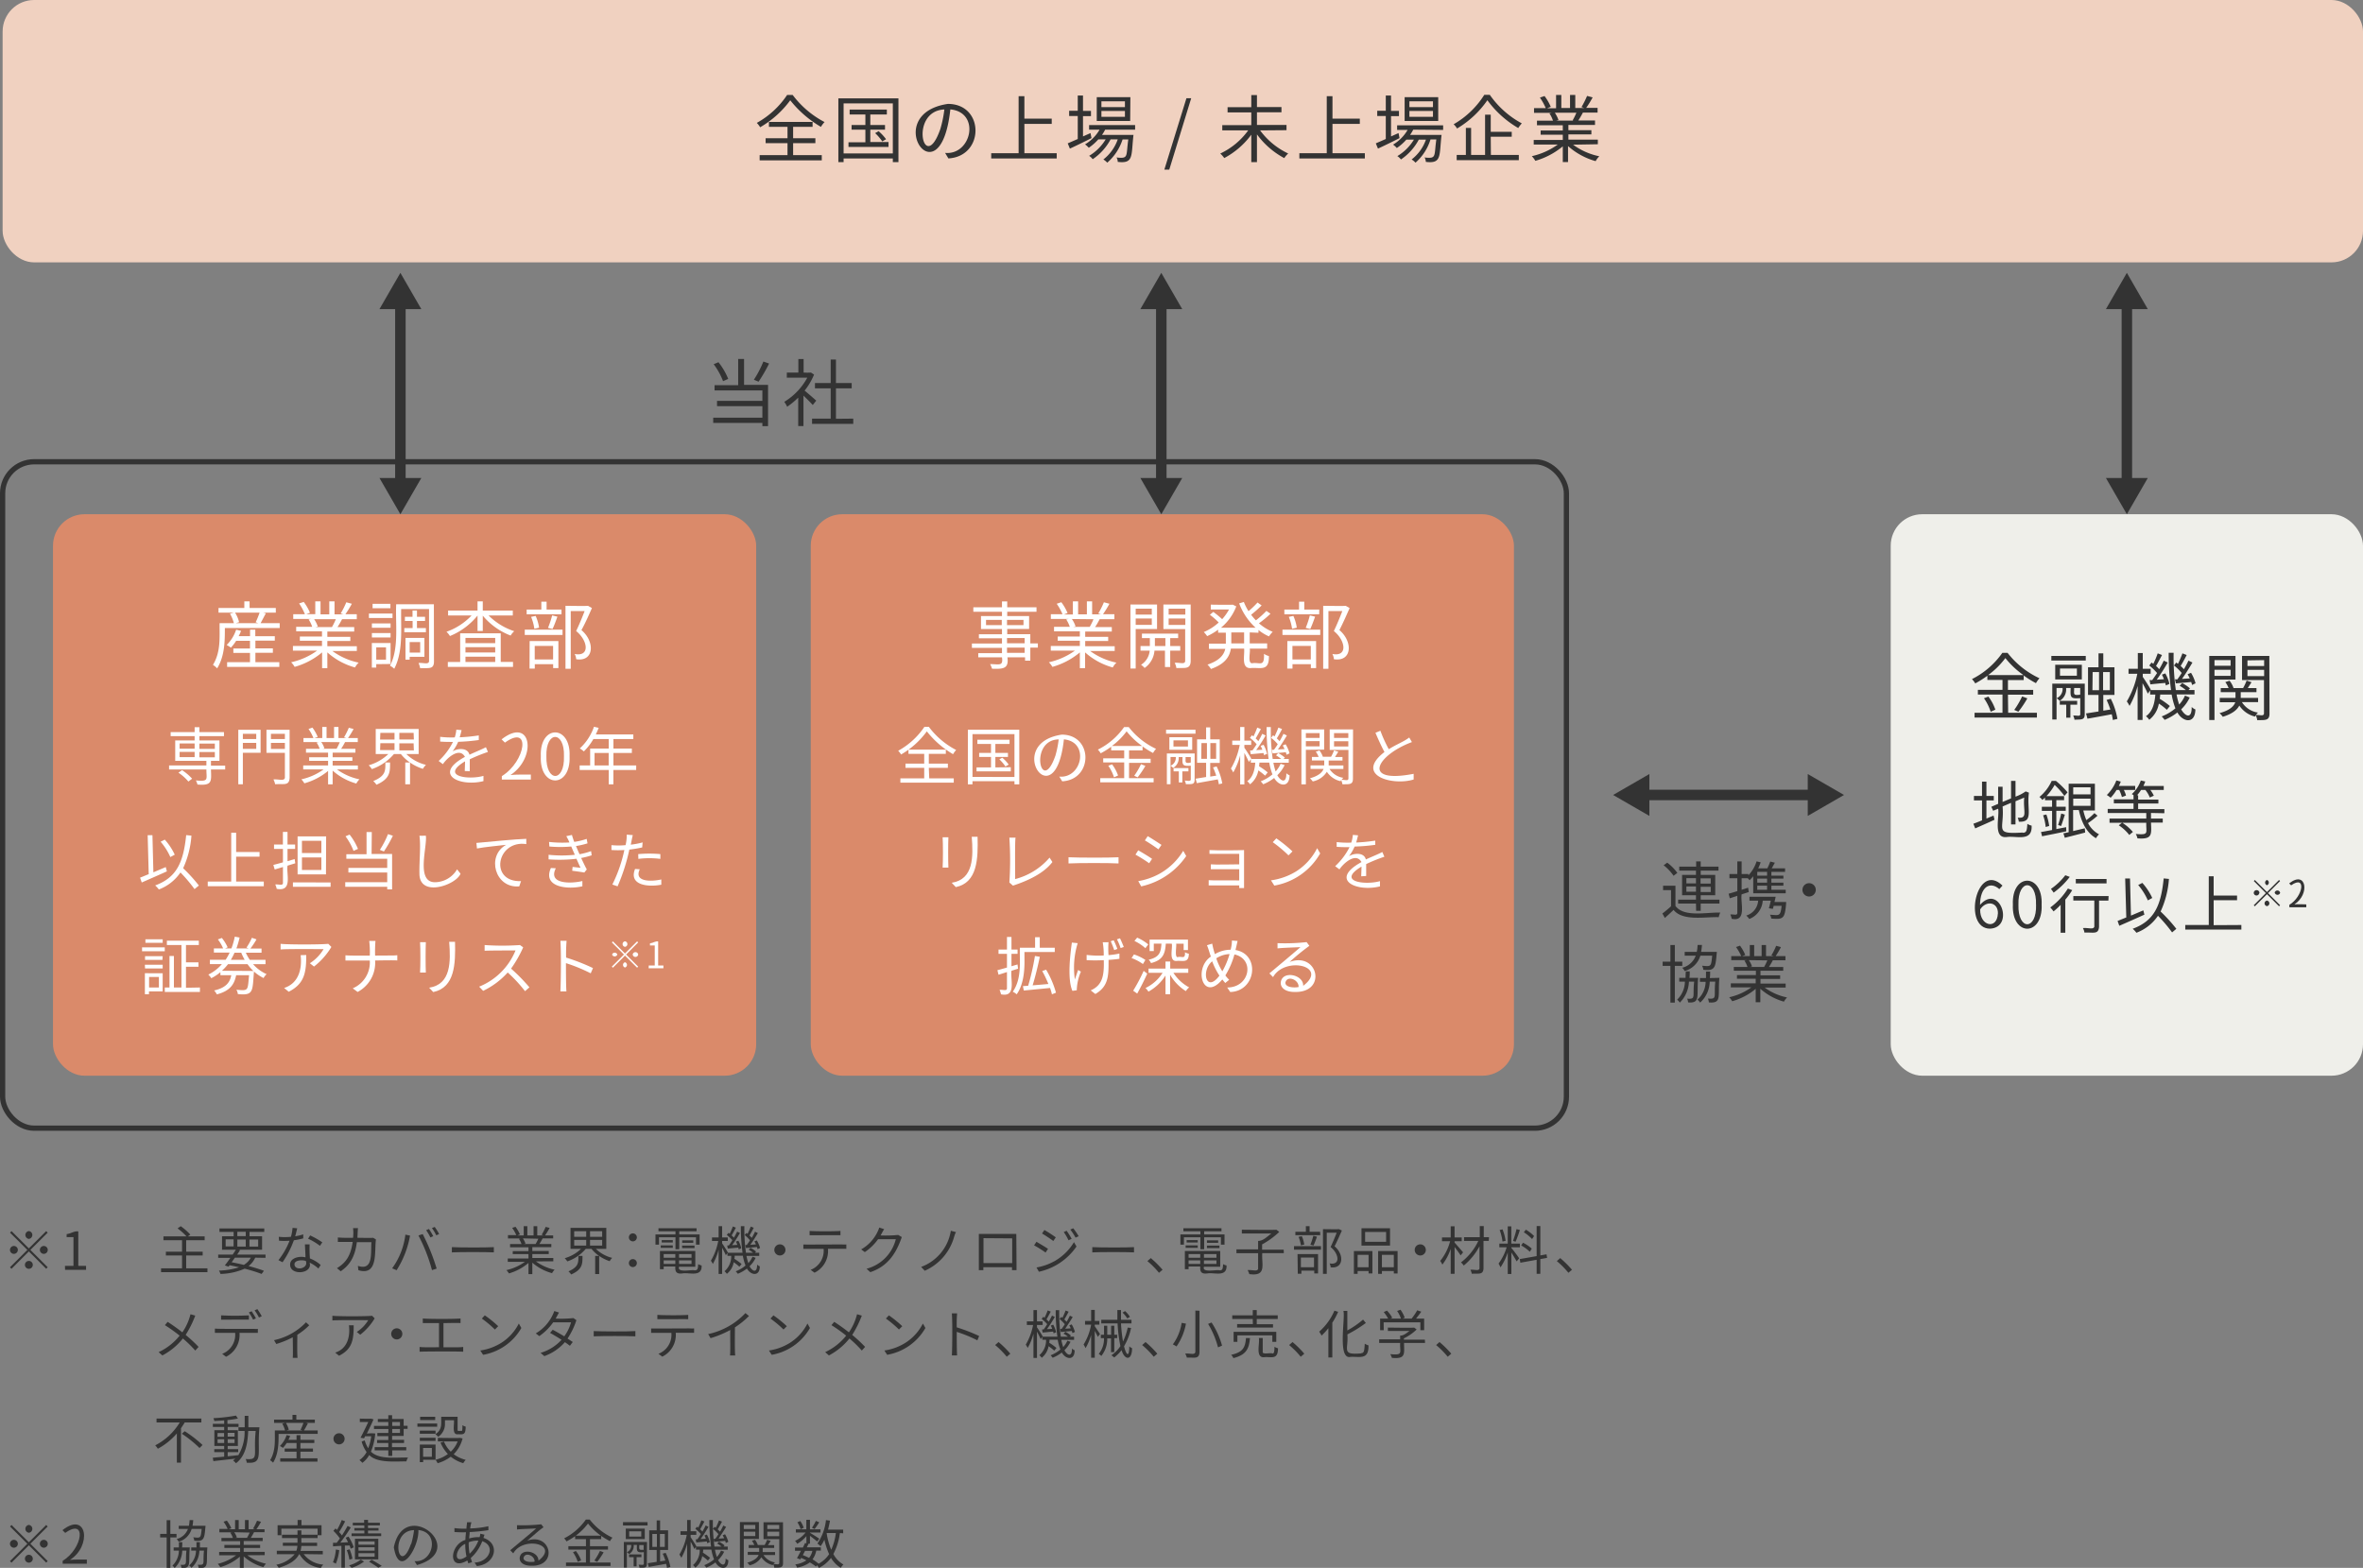 <svg xmlns="http://www.w3.org/2000/svg" viewBox="0 0 450.3 298.8"><rect x="0" y="0" width="450.3" height="298.8" fill="#808080" stroke="none"/><defs><style>.cls-1{fill:#333;}.cls-2{fill:#f0d1c0;}.cls-3,.cls-7{fill:none;stroke:#333;stroke-miterlimit:10;}.cls-4{fill:#da8a6a;}.cls-5{fill:#fff;}.cls-6{fill:#efefea;}.cls-7{stroke-width:2px;}</style></defs><g id="レイヤー_2" data-name="レイヤー 2"><g id="レイヤー_1-2" data-name="レイヤー 1"><path class="cls-1" d="M5.5,237.91l3.3-3.29.29.29-3.3,3.29,3.3,3.3-.29.29-3.3-3.3L2.19,241.8l-.29-.29,3.31-3.31-3.3-3.29.29-.29Zm-2.1.29a.75.75,0,0,1-1.5,0A.75.75,0,0,1,3.4,238.2Zm2.1-2.1a.75.75,0,0,1,0-1.49A.75.75,0,0,1,5.5,236.1Zm0,4.2a.75.75,0,0,1,0,1.5A.75.75,0,0,1,5.5,240.3Zm2.1-2.1a.75.75,0,0,1,1.5,0A.75.75,0,0,1,7.6,238.2Z"/><path class="cls-1" d="M12.38,241.24H14v-5.47h-1.3v-.58c.94-.12,1.39-.63,2.22-.52v6.57H16.4V242h-4Z"/><path class="cls-1" d="M39.53,241.71v.73H30.69v-.73h4v-2.45H31.61v-.72h3.08v-2.19H31.15v-.73h4.39a11.76,11.76,0,0,0-1.7-1.52l.6-.42a11.44,11.44,0,0,1,1.83,1.6l-.47.34H39v.73H35.48v2.19h3.14v.72H35.48v2.45Z"/><path class="cls-1" d="M48.63,239.68a4.11,4.11,0,0,1-1.26,1.59c1.14.3,2.16.62,2.93.91l-.45.6a27,27,0,0,0-3.23-1,12.28,12.28,0,0,1-4.61,1,2.2,2.2,0,0,0-.29-.64,13.73,13.73,0,0,0,3.84-.63c-.58-.14-1.19-.27-1.8-.39l-.21.27-.7-.24c.31-.39.68-.91,1.06-1.44H41.58v-.62h2.76c.21-.32.42-.63.6-.92H42.31v-2.57h2.21v-.83h-2.7v-.66h8.54v.66H47.55v.83h2.39v2.57H45.48l.27.07c-.17.27-.36.56-.56.85H50.6v.62ZM43,237.53h1.51v-1.35H43Zm1.76,2.15c-.21.3-.42.6-.62.87.79.15,1.58.32,2.33.5a3.57,3.57,0,0,0,1.33-1.37Zm.46-4.11h1.61v-.83H45.23Zm1.61,2v-1.35H45.23v1.35Zm.71-1.35v1.35h1.66v-1.35Z"/><path class="cls-1" d="M57.79,236a11.78,11.78,0,0,1-1.79.36,17.79,17.79,0,0,1-2.16,4.19l-.78-.4a14.2,14.2,0,0,0,2.12-3.7,15.13,15.13,0,0,1-2,0l-.06-.75a10.56,10.56,0,0,0,2.32,0,8.14,8.14,0,0,0,.31-1.7l.89.08c-.1.36-.23,1-.39,1.52a10.13,10.13,0,0,0,1.54-.36ZM59,237.15a24.66,24.66,0,0,0,.06,2.68,6.68,6.68,0,0,1,2.05,1.24l-.43.68A6.89,6.89,0,0,0,59,240.62c.65,2.18-3.71,2.53-3.71.41-.06-1.29,1.75-1.72,2.92-1.41,0-.81-.08-1.78-.1-2.47Zm-.67,3.17c-.69-.26-2.24-.2-2.21.64C56.18,242.29,58.86,241.77,58.28,240.32Zm2.64-2.9a11.89,11.89,0,0,0-2.26-1.36l.39-.62a15,15,0,0,1,2.32,1.32Z"/><path class="cls-1" d="M71.64,236.21c-.32,2.26.47,7-3.34,5.86l-.1-.83c3,1,2.41-2.51,2.58-4.51H68c-.36,2.87-1.4,4.39-3.07,5.54l-.72-.59c1.73-1.06,2.61-2.35,3-5-.73,0-2.14,0-2.83,0v-.85a27.9,27.9,0,0,0,2.9.06,8.11,8.11,0,0,0,0-1.84h.94c-.07.59-.07,1.26-.11,1.84.46,0,2.61.05,3,0Z"/><path class="cls-1" d="M77.25,235.29l.89.18a18.23,18.23,0,0,1-2.56,6.6l-.85-.36A13.73,13.73,0,0,0,77.25,235.29Zm2.49.16.81-.27a38.86,38.86,0,0,1,2.66,6.58l-.89.29A31.54,31.54,0,0,0,79.74,235.45Zm2.82.13-.54.24a11.31,11.31,0,0,0-.81-1.38l.53-.23A12.4,12.4,0,0,1,82.56,235.58Zm1.12-.41-.54.25a9,9,0,0,0-.83-1.38l.53-.22A10.75,10.75,0,0,1,83.68,235.17Z"/><path class="cls-1" d="M86.11,237.67c1.53.08,6.39.1,8,0v1c-1.57-.08-6.4-.08-8,0Z"/><path class="cls-1" d="M102.13,240.39a9.17,9.17,0,0,0,3.56,1.58,2.9,2.9,0,0,0-.49.66,9.44,9.44,0,0,1-3.76-2v2.18h-.73v-2.13a10,10,0,0,1-3.73,2,3.18,3.18,0,0,0-.48-.63,9.64,9.64,0,0,0,3.53-1.58H96.76v-.63h3.95V239h-3v-.57h3v-.73H97.2v-.61h2.18a4.2,4.2,0,0,0-.49-1l.35-.07H96.8v-.64h1.59A7.74,7.74,0,0,0,97.6,234l.63-.21a6.84,6.84,0,0,1,.85,1.46l-.51.19H99.8v-1.76h.69v1.76h1.19v-1.76h.7v1.76h1.21l-.37-.12a11.23,11.23,0,0,0,.76-1.51l.76.2a13.77,13.77,0,0,1-.88,1.43h1.55V236h-2c-.2.38-.42.77-.62,1.07h2.27v.61h-3.62v.73h3.13V239h-3.13v.74h4v.63ZM99.64,236a3.89,3.89,0,0,1,.5,1l-.32.07h2.35l-.1,0a9.14,9.14,0,0,0,.51-1Z"/><path class="cls-1" d="M113.55,238a6.81,6.81,0,0,0,3.11,1.72,2.92,2.92,0,0,0-.48.63,7.73,7.73,0,0,1-2-1v3.45h-.76v-3.46h.74a6.6,6.6,0,0,1-1.44-1.34h-1.1a8,8,0,0,1-3.51,2.39,3.25,3.25,0,0,0-.5-.61,7.43,7.43,0,0,0,3.11-1.78h-2v-4h6.82v4Zm-3.33,1.34H111c0,1.4.09,2.56-2.16,3.54a2.89,2.89,0,0,0-.51-.59C110.36,241.4,110.21,240.5,110.22,239.29Zm-.8-3.64h2.29v-1.06h-2.29Zm0,1.67h2.29v-1.08h-2.29Zm5.33-2.73h-2.31v1.06h2.31Zm0,1.65h-2.31v1.08h2.31Z"/><path class="cls-1" d="M119.84,235.81a.76.76,0,0,1,1.52,0A.76.76,0,0,1,119.84,235.81Zm0,4.9a.76.76,0,0,1,1.52,0A.76.76,0,0,1,119.84,240.71Z"/><path class="cls-1" d="M128.72,235.79h-3.14v1.4h-.67v-1.94h3.81v-.6h-3.24v-.58h7.26v.58h-3.3v.6h3.88v1.94h-.69v-1.4h-3.19v2.28h-.72Zm3.65,6.3c.53,0,.63-.18.68-1.18a2,2,0,0,0,.65.25c.12,2.28-2.29,1.32-3.58,1.51s-1.48-.37-1.43-1.31h-2.22v.52h-.71v-3.47h6.74v3h-3.1C129,242.63,131.75,241.91,132.37,242.09Zm-6.46-4.75h2.3v.47h-2.3Zm2.3-.55H126.1v-.46h2.11ZM126.47,239v.69h2.22V239Zm2.22,1.87v-.68h-2.22v.68Zm3.09-1.87H129.4v.69h2.38Zm0,1.87v-.68H129.4v.68Zm.33-4.49v.46H130v-.46Zm-2.14,1h2.38v.47H130Z"/><path class="cls-1" d="M144,239.71a5.55,5.55,0,0,1-1.16,1.61c.56,1,1.45,1.36,1.44-.32a1.59,1.59,0,0,0,.51.33c0,2-1.73,1.73-2.45.42a7.24,7.24,0,0,1-1.74,1,4.17,4.17,0,0,0-.4-.47,6.5,6.5,0,0,0,1.87-1.1,9.63,9.63,0,0,1-.51-1.87H140c0,.2,0,.39-.06.58a10.83,10.83,0,0,1,1.38,1l-.42.51a9.73,9.73,0,0,0-1.08-.85,3.58,3.58,0,0,1-1.31,2.21,2.08,2.08,0,0,0-.45-.49,3.72,3.72,0,0,0,1.28-2.94h-.71v-.56l-.31.44c-.13-.32-.44-.93-.71-1.43v5h-.67v-4.62a11,11,0,0,1-1.1,2.72,3.9,3.9,0,0,0-.37-.62,11.63,11.63,0,0,0,1.4-3.76h-1.19v-.68h1.26v-2.15h.67v2.15h1.08v.68h-1.08v.45c.26.36.94,1.45,1.09,1.73l0,.06h2.8a36.21,36.21,0,0,1-.32-5.06h.67a32.52,32.52,0,0,0,.3,5.06h1.36a5.45,5.45,0,0,0-.84-.58l.35-.36a5,5,0,0,1,1.06.72l-.21.22h.81v.6h-2.43a9.13,9.13,0,0,0,.36,1.38,4.56,4.56,0,0,0,.79-1.22Zm-5.11-2.36c.21-.28.44-.62.67-1a7.38,7.38,0,0,0-1.06-1l.31-.4.24.17a11,11,0,0,0,.6-1.39l.58.23c-.26.49-.56,1.07-.81,1.48a3.51,3.51,0,0,1,.43.44,12.34,12.34,0,0,0,.62-1.17l.54.26a25.68,25.68,0,0,1-1.5,2.33l1-.06a5,5,0,0,0-.27-.62l.46-.17a5.25,5.25,0,0,1,.56,1.44l-.49.21a2.73,2.73,0,0,0-.08-.34l-2,.19-.11-.59Zm3.42-.1a10.25,10.25,0,0,0,.6-.88,6.34,6.34,0,0,0-1-1l.31-.4a2.68,2.68,0,0,1,.23.17,11.1,11.1,0,0,0,.61-1.39l.58.23c-.25.49-.57,1.07-.82,1.47.16.16.32.31.44.45a12.34,12.34,0,0,0,.62-1.17l.54.26c-.42.71-.95,1.57-1.43,2.23l1.06-.07a6.05,6.05,0,0,0-.29-.57l.46-.19a5.73,5.73,0,0,1,.62,1.44l-.48.23a2,2,0,0,0-.12-.41c-.75.08-1.46.13-2.09.19l-.11-.56Z"/><path class="cls-1" d="M148.62,237.14a1.06,1.06,0,0,1,0,2.12A1.06,1.06,0,0,1,148.62,237.14Z"/><path class="cls-1" d="M160.5,237.16a5.36,5.36,0,0,0,.78,0v.83c-.53,0-2.93,0-3.5,0a4.61,4.61,0,0,1-2.56,4.55l-.74-.54a3.9,3.9,0,0,0,2.47-4c-.65,0-3.26,0-3.86,0v-.83C153.44,237.2,160,237.15,160.5,237.16Zm-5.31-1.76c-.33,0-.66,0-.91,0v-.82c1.25.09,4.62.1,5.88,0v.82C159.54,235.38,155.87,235.41,155.19,235.4Z"/><path class="cls-1" d="M171.85,235.75c-1,2.9-2.53,5.53-6,6.69l-.72-.65a7.77,7.77,0,0,0,5.58-5.63h-3.38a9.92,9.92,0,0,1-2.53,2.46l-.69-.52a7.64,7.64,0,0,0,3.45-4.16l.93.31c-.3.44-.44.79-.69,1.19a25,25,0,0,0,3.37-.09Z"/><path class="cls-1" d="M181.83,235.68a10,10,0,0,1-5.6,6.49l-.7-.73a8.78,8.78,0,0,0,5.66-6.89l1,.26C182,235.08,181.91,235.43,181.83,235.68Z"/><path class="cls-1" d="M193.71,240.86c0,.32,0,1.09,0,1.2h-.86c0-.07,0-.3,0-.57h-5.46c0,.26,0,.5,0,.57h-.86c0-1.29,0-5.56,0-6.91,1.33,0,5.81,0,7.14,0C193.68,235.56,193.71,240.33,193.71,240.86Zm-6.29-4.9v4.75h5.47V236Z"/><path class="cls-1" d="M199.71,238l-.46.7a22.09,22.09,0,0,0-2.19-1.37l.45-.68C198.1,237,199.27,237.68,199.71,238Zm1.16,2.39a10.22,10.22,0,0,0,3.79-3.67l.48.83a11.69,11.69,0,0,1-7.16,4.81l-.46-.81A10.85,10.85,0,0,0,200.87,240.38Zm.32-4.58-.47.69c-.48-.37-1.57-1.09-2.15-1.43l.45-.66C199.61,234.72,200.76,235.49,201.19,235.8Zm3,.29-.57.26a9.52,9.52,0,0,0-.91-1.56l.55-.25A15.87,15.87,0,0,1,204.22,236.09Zm1.34-.5-.57.26a11.12,11.12,0,0,0-1-1.54l.56-.24A14.24,14.24,0,0,1,205.56,235.59Z"/><path class="cls-1" d="M208.15,237.67c1.53.08,6.39.1,7.95,0v1c-1.57-.08-6.4-.08-7.95,0Z"/><path class="cls-1" d="M220.86,242.56a16.09,16.09,0,0,0-2.21-2.23l.65-.57a18.77,18.77,0,0,1,2.24,2.22Z"/><path class="cls-1" d="M228.75,235.79h-3.14v1.4h-.67v-1.94h3.81v-.6h-3.24v-.58h7.26v.58h-3.3v.6h3.88v1.94h-.69v-1.4h-3.19v2.28h-.72Zm3.65,6.3c.53,0,.63-.18.68-1.18a2,2,0,0,0,.65.25c.12,2.28-2.29,1.32-3.58,1.51s-1.48-.37-1.43-1.31H226.5v.52h-.71v-3.47h6.74v3h-3.1C229,242.63,231.78,241.91,232.4,242.09Zm-6.46-4.75h2.3v.47h-2.3Zm2.3-.55h-2.11v-.46h2.11ZM226.5,239v.69h2.22V239Zm2.22,1.87v-.68H226.5v.68Zm3.09-1.87h-2.38v.69h2.38Zm0,1.87v-.68h-2.38v.68Zm.33-4.49v.46H230v-.46Zm-2.14,1h2.38v.47H230Z"/><path class="cls-1" d="M244.65,238.81h-4.11c-.16,2.15.93,4.48-2.47,4a3.52,3.52,0,0,0-.32-.76c1-.08,1.81.31,2-.22v-3h-4.13v-.74h4.13v-1.6c1,0,1.81-.92,2.53-1.42h-5.63v-.72c.18,0,6.43.08,6.59,0l.54.42a15.42,15.42,0,0,1-3.27,2.38v1h4.11Z"/><path class="cls-1" d="M246.59,237.48h5.14v.68h-5.14Zm5-2.09h-4.74v-.64h2v-1.07h.71v1.07h2ZM247.26,239h3.91v3.68h-.72v-.53H248v.59h-.69Zm.64-1.67a6.91,6.91,0,0,0-.44-1.62l.62-.13a5.92,5.92,0,0,1,.46,1.6Zm0,2.33v1.84h2.5v-1.84Zm1.81-2.45a13.53,13.53,0,0,0,.56-1.7l.7.17c-.21.58-.45,1.24-.66,1.68Zm6-2.7c-.42.94-.92,2.09-1.39,3,1.86,1.55,1.74,4.34-.75,4a1.73,1.73,0,0,0-.21-.74c2.16.41,1.79-1.86.2-3.12.41-.84.85-1.92,1.16-2.72h-1.89v7.84h-.72v-8.53c.11,0,3,.05,3.06,0Z"/><path class="cls-1" d="M258,238.42h3.53v4.26h-.73v-.45h-2.09v.54H258Zm.71.72v2.37h2.09v-2.37Zm6.18-1.77h-5.44v-3.3h5.44Zm-.75-2.59h-4v1.88h4Zm2.19,3.64v4.28h-.72v-.47h-2.27v.54h-.72v-4.35Zm-.72,3.09v-2.37h-2.27v2.37Z"/><path class="cls-1" d="M270.65,237.14a1.06,1.06,0,0,1,0,2.12A1.06,1.06,0,0,1,270.65,237.14Z"/><path class="cls-1" d="M278.34,239.24c-.22-.36-.74-1.06-1.15-1.6v5.11h-.74V238a10.3,10.3,0,0,1-1.59,3,3.29,3.29,0,0,0-.41-.7,10,10,0,0,0,1.89-3.76h-1.55v-.71h1.66v-2.13h.74v2.13h1.36v.71h-1.36v.26c.37.4,1.37,1.57,1.62,1.86Zm5.36-2.75h-1v5.26c-.07,1.28-1,.89-2.22,1a3.3,3.3,0,0,0-.27-.76c.82-.09,1.56.28,1.73-.23V237.5a12.17,12.17,0,0,1-3,3.68,3.35,3.35,0,0,0-.53-.6,11,11,0,0,0,3.3-4.09h-2.72v-.71h3v-2.12h.76v2.12h1Z"/><path class="cls-1" d="M288,237.81c.28.31,1.28,1.63,1.5,2l-.49.58c-.18-.37-.65-1.14-1-1.7v4.1h-.69v-4.11a11.47,11.47,0,0,1-1.38,2.85,5.41,5.41,0,0,0-.37-.72,10.51,10.51,0,0,0,1.55-3.11h-1.4V237h1.6v-3.29H288V237h1.63v.7H288Zm-1.68-1.2a9.51,9.51,0,0,0-.54-2.2l.54-.13a9,9,0,0,1,.59,2.18Zm3.31-2.21a21,21,0,0,1-.82,2.24l-.48-.16a18.31,18.31,0,0,0,.66-2.24Zm3.9,5.55v2.81h-.7v-2.68l-3.1.56-.12-.69,3.22-.57v-5.73h.7v5.6l1.18-.21.11.68Zm-2-1.4a8.09,8.09,0,0,0-1.65-1.2l.35-.52a8.07,8.07,0,0,1,1.67,1.12Zm.43-2.42a8.26,8.26,0,0,0-1.57-1.29l.38-.5a7.71,7.71,0,0,1,1.57,1.22Z"/><path class="cls-1" d="M298.88,242.56a16.09,16.09,0,0,0-2.21-2.23l.65-.57a18.77,18.77,0,0,1,2.24,2.22Z"/><path class="cls-1" d="M37.21,250.72a20.31,20.31,0,0,1-1.83,3.68,27.37,27.37,0,0,1,2.46,2.28l-.63.7a22.3,22.3,0,0,0-2.36-2.3,12.31,12.31,0,0,1-3.91,3.23l-.71-.63a11.12,11.12,0,0,0,4-3.14,27.59,27.59,0,0,0-2.81-2l.53-.63c.85.54,2,1.36,2.8,2a10.55,10.55,0,0,0,1.55-3.45Z"/><path class="cls-1" d="M48.36,253.25a7.15,7.15,0,0,0,.78,0V254c-.53,0-2.93,0-3.5,0a4.63,4.63,0,0,1-2.56,4.56l-.74-.55a3.9,3.9,0,0,0,2.47-4c-.65,0-3.26,0-3.86,0v-.82C41.3,253.28,47.82,253.25,48.36,253.25Zm-5.31-1.76c-.33,0-.66,0-.92,0v-.82a49.32,49.32,0,0,0,5.3,0v.82C46.79,251.47,43.74,251.5,43.05,251.49Zm5.18,0a10.49,10.49,0,0,0-.81-1.37l.53-.23a14,14,0,0,1,.82,1.36Zm.82-2a14,14,0,0,1,.83,1.35l-.53.24a10.39,10.39,0,0,0-.83-1.37Z"/><path class="cls-1" d="M58.93,252.56a12.28,12.28,0,0,1-2.27,1.81c0,.62-.06,3.87.05,4.4h-.92c.07-.52,0-3.32,0-3.92a17.42,17.42,0,0,1-3.14,1.28l-.43-.73A11.86,11.86,0,0,0,58.31,252Z"/><path class="cls-1" d="M71.4,251.25a11.18,11.18,0,0,1-2.75,3.11l-.66-.53a6.75,6.75,0,0,0,2.18-2.24c-.88,0-6.08-.05-6.83.06v-.9c1.29.13,6.26.13,7.57,0Zm-4,1.31c0,2.71-.24,4.54-2.79,5.81l-.73-.6c2.3-.73,2.88-3,2.62-5.21Z"/><path class="cls-1" d="M75.61,253.14a1.06,1.06,0,0,1,0,2.12A1.06,1.06,0,0,1,75.61,253.14Z"/><path class="cls-1" d="M87.45,256.75a6.71,6.71,0,0,0,.82-.06v.91c-1.25-.07-7.06-.06-8.31,0v-.91c.62.11,3,.05,3.7.06v-4.6c-.64,0-2.47,0-3.09,0v-.88c1.22.11,6,.11,7.19,0v.88c-.58-.07-2.64,0-3.25,0v4.6Z"/><path class="cls-1" d="M95.53,255.91a9.42,9.42,0,0,0,3.34-3.68l.48.85a10.45,10.45,0,0,1-7.29,5.11l-.53-.82A10.33,10.33,0,0,0,95.53,255.91Zm-.59-3.17-.63.63a20.77,20.77,0,0,0-2.49-2.09l.57-.61A21.9,21.9,0,0,1,94.94,252.74Z"/><path class="cls-1" d="M109.84,251.59a14.22,14.22,0,0,1-1.69,3.51c.38.24.72.47,1,.65l-.55.72c-.24-.19-.57-.43-.95-.69a9.48,9.48,0,0,1-3.92,2.66l-.72-.62a8.76,8.76,0,0,0,4-2.49c-.79-.51-1.63-1-2.19-1.32l.51-.59c.58.3,1.42.78,2.2,1.25a8.36,8.36,0,0,0,1.29-2.67h-3.4a10.85,10.85,0,0,1-2.65,2.63l-.67-.52a8.16,8.16,0,0,0,3.53-4.26l.9.29c-.27.43-.41.77-.65,1.15a22.32,22.32,0,0,0,3.39-.1Z"/><path class="cls-1" d="M113.14,253.67c1.53.08,6.39.1,7.94,0v1c-1.56-.08-6.39-.08-7.94,0Z"/><path class="cls-1" d="M131.49,253.16a5.36,5.36,0,0,0,.78,0v.83c-.53,0-2.93,0-3.5,0a4.61,4.61,0,0,1-2.56,4.55l-.74-.54a3.9,3.9,0,0,0,2.47-4c-.66,0-3.26,0-3.86,0v-.83C124.43,253.2,131,253.15,131.49,253.16Zm-5.31-1.76c-.33,0-.66,0-.91,0v-.82c1.25.09,4.62.1,5.88,0v.82C130.53,251.38,126.86,251.41,126.18,251.4Z"/><path class="cls-1" d="M142.73,250.79a15.69,15.69,0,0,1-2.68,2.17c0,.78-.06,4.69.06,5.35h-1c.11-.64,0-4.11.06-4.85a20,20,0,0,1-3.76,1.56l-.46-.78a13.63,13.63,0,0,0,7.1-4Z"/><path class="cls-1" d="M150.53,255.91a9.42,9.42,0,0,0,3.34-3.68l.48.85a10.45,10.45,0,0,1-7.29,5.11l-.53-.82A10.33,10.33,0,0,0,150.53,255.91Zm-.59-3.17-.63.63a20.77,20.77,0,0,0-2.49-2.09l.57-.61A21.9,21.9,0,0,1,149.94,252.74Z"/><path class="cls-1" d="M164.23,250.72a20.31,20.31,0,0,1-1.83,3.68,27.37,27.37,0,0,1,2.46,2.28l-.63.7a22.3,22.3,0,0,0-2.36-2.3,12.31,12.31,0,0,1-3.91,3.23l-.71-.63a11.12,11.12,0,0,0,4-3.14,27.59,27.59,0,0,0-2.81-2l.53-.63c.85.54,2,1.36,2.8,2a10.55,10.55,0,0,0,1.55-3.45Z"/><path class="cls-1" d="M172.53,255.91a9.42,9.42,0,0,0,3.34-3.68l.48.85a10.45,10.45,0,0,1-7.29,5.11l-.53-.82A10.33,10.33,0,0,0,172.53,255.91Zm-.59-3.17-.63.63a20.77,20.77,0,0,0-2.49-2.09l.57-.61A21.9,21.9,0,0,1,171.94,252.74Z"/><path class="cls-1" d="M186.25,255.43a26.22,26.22,0,0,0-3.93-1.61c0,.88,0,3.65.07,4.48h-1c.09-1.55.13-6.47,0-8h1a23.57,23.57,0,0,0-.07,2.66,32.5,32.5,0,0,1,4.27,1.65Z"/><path class="cls-1" d="M191.85,258.56a16.09,16.09,0,0,0-2.21-2.23l.65-.57a18.77,18.77,0,0,1,2.24,2.22Z"/><path class="cls-1" d="M204,255.71a5.55,5.55,0,0,1-1.16,1.61c.56,1,1.45,1.36,1.44-.32a1.59,1.59,0,0,0,.51.33c0,2.05-1.73,1.73-2.45.42a7.24,7.24,0,0,1-1.74,1,4.17,4.17,0,0,0-.4-.47,6.5,6.5,0,0,0,1.87-1.1,9.63,9.63,0,0,1-.51-1.87H200c0,.2,0,.39-.06.58a10.83,10.83,0,0,1,1.38,1l-.42.51a9.73,9.73,0,0,0-1.08-.85,3.58,3.58,0,0,1-1.31,2.21,2.08,2.08,0,0,0-.45-.49,3.72,3.72,0,0,0,1.28-2.94h-.71v-.56l-.31.44c-.13-.32-.44-.93-.71-1.43v5h-.67v-4.62a11,11,0,0,1-1.1,2.72,3.9,3.9,0,0,0-.37-.62,11.63,11.63,0,0,0,1.4-3.76h-1.19v-.68h1.26v-2.15h.67v2.15h1.08v.68h-1.08v.45c.26.36.94,1.45,1.09,1.73l0,.06h2.8a36.21,36.21,0,0,1-.32-5.06h.67a32.52,32.52,0,0,0,.3,5.06h1.36a5.45,5.45,0,0,0-.84-.58l.35-.36a5,5,0,0,1,1.06.72l-.21.22h.81v.6h-2.43a9.13,9.13,0,0,0,.36,1.38,4.56,4.56,0,0,0,.79-1.22Zm-5.11-2.36c.21-.28.44-.62.67-1a7.38,7.38,0,0,0-1.06-1l.31-.4.24.17a11,11,0,0,0,.6-1.39l.58.23c-.26.49-.56,1.07-.81,1.48a3.51,3.51,0,0,1,.43.44,12.34,12.34,0,0,0,.62-1.17l.54.26a25.68,25.68,0,0,1-1.5,2.33l1-.06a5,5,0,0,0-.27-.62l.46-.17a5.25,5.25,0,0,1,.56,1.44l-.49.21a2.73,2.73,0,0,0-.08-.34l-2,.19-.11-.59Zm3.42-.1a10.25,10.25,0,0,0,.6-.88,6.34,6.34,0,0,0-1-1l.31-.4a2.68,2.68,0,0,1,.23.17,11.1,11.1,0,0,0,.61-1.39l.58.23c-.25.49-.57,1.07-.82,1.47.16.16.32.31.44.45a12.34,12.34,0,0,0,.62-1.17l.54.26c-.42.71-1,1.57-1.43,2.23l1.06-.07a6.05,6.05,0,0,0-.29-.57l.46-.19a5.39,5.39,0,0,1,.62,1.44l-.48.23a2,2,0,0,0-.12-.41c-.75.08-1.46.13-2.09.19l-.11-.56Z"/><path class="cls-1" d="M209.2,254.77c-.11-.25-.36-.73-.58-1.13v5.11h-.69v-4.34a10.93,10.93,0,0,1-1.06,2.51,3.8,3.8,0,0,0-.38-.68,10.89,10.89,0,0,0,1.44-3.8h-1.16v-.7h1.16v-2.1h.69v2.1h.88v.7h-.88v.3c.22.31.85,1.25,1,1.49Zm2.52,2.93v-2.64H211a5.17,5.17,0,0,1-1.13,3.35,2.11,2.11,0,0,0-.49-.39,4.52,4.52,0,0,0,1-3h-.6v-.66h.61v-1.71H211v1.71h.74v-1.71h.6v1.71h.55v.66h-.55v2.64Zm3.82-4.62a11.44,11.44,0,0,1-1.34,3.49c.45,1.8,1,2.14,1,0a1.51,1.51,0,0,0,.53.36c0,2.43-1.43,2.32-2,.37a7.78,7.78,0,0,1-1.41,1.4,3.92,3.92,0,0,0-.53-.42,6.37,6.37,0,0,0,1.72-1.75,27.08,27.08,0,0,1-.54-4.33h-3.11v-.68h3.07c0-.6,0-1.22,0-1.86h.69c0,.64,0,1.27,0,1.86h2v.68h-2a30.94,30.94,0,0,0,.38,3.46,11.09,11.09,0,0,0,.9-2.66Zm-.73-1.82a4.77,4.77,0,0,0-.9-1.11l.48-.29a4.7,4.7,0,0,1,.93,1.09Z"/><path class="cls-1" d="M219.86,258.56a16.09,16.09,0,0,0-2.21-2.23l.65-.57a18.77,18.77,0,0,1,2.24,2.22Z"/><path class="cls-1" d="M226,252.25a11.22,11.22,0,0,1-1.8,4.35,4,4,0,0,0-.7-.39,9.37,9.37,0,0,0,1.68-4.11Zm2.58-2.46v7.94c-.09,1.37-1.05.92-2.41,1a3.55,3.55,0,0,0-.31-.77c.94-.09,1.74.31,1.93-.26v-7.94Zm2.3,2.24a15.72,15.72,0,0,1,2,4.41l-.77.33a16.9,16.9,0,0,0-1.89-4.47Z"/><path class="cls-1" d="M238.2,255c-.17,2-.69,3.21-3.17,3.82a1.83,1.83,0,0,0-.42-.63c2.29-.49,2.69-1.46,2.83-3.19Zm.53-3.64h-3.91v-.69h3.91v-1h.76v1h4v.69h-4v1h3.1V253h-6.84v-.66h3Zm3.73,4.36v-1.23H235.8v1.23h-.72v-1.91h8.13v1.91Zm-.05,2.23c.37,0,.43-.17.46-1.29a2.52,2.52,0,0,0,.67.29c0,2.21-1.2,1.6-2.52,1.68-1.9.3-.89-2.68-1.13-3.64h.74v2.64C240.51,258.17,242.09,257.8,242.41,257.9Z"/><path class="cls-1" d="M247.87,258.56a16.09,16.09,0,0,0-2.21-2.23l.65-.57a18.77,18.77,0,0,1,2.24,2.22Z"/><path class="cls-1" d="M255,250a13.33,13.33,0,0,1-1.11,2.07v6.63h-.75v-5.58a11.93,11.93,0,0,1-1.3,1.41,5,5,0,0,0-.45-.75,11.11,11.11,0,0,0,2.9-4Zm4.36,7.88c.55,0,.64-.36.71-1.81a2.39,2.39,0,0,0,.71.32c.08,2.84-1.69,2.1-3.42,2.19-2.55.62-.94-7.59-1.36-8.75h.75v3.72a17.5,17.5,0,0,0,3-2.07l.53.64a23.53,23.53,0,0,1-3.52,2.18C257,257.22,255.55,258.24,259.37,257.92Z"/><path class="cls-1" d="M271.56,255.93h-4c0,2,.42,3.12-2.32,2.84a3.19,3.19,0,0,0-.31-.71c2.55.25,1.79-.29,1.89-2.13h-4v-.69h4v-.72c.67.06,1.27-.54,1.79-.88h-4.13V253c.15,0,4.89.08,5,0l.48.36a8.93,8.93,0,0,1-2.43,1.69v.25h4Zm-7.87-2.43H263v-2.21h1.53a8.83,8.83,0,0,0-.84-1.25l.62-.27a6.66,6.66,0,0,1,1,1.35l-.34.17h2a5.8,5.8,0,0,0-.73-1.45l.64-.24a6.3,6.3,0,0,1,.81,1.52l-.43.17H269a11.29,11.29,0,0,0,1.07-1.58l.77.26c-.31.45-.68.92-1,1.32h1.55v2.21h-.72V252h-7Z"/><path class="cls-1" d="M275.88,258.56a16.09,16.09,0,0,0-2.21-2.23l.65-.57a18.77,18.77,0,0,1,2.24,2.22Z"/><path class="cls-1" d="M35.2,271.08c-.22.37-.46.73-.71,1.1v6.56H33.7v-5.56a12.82,12.82,0,0,1-3.62,2.91,5.11,5.11,0,0,0-.5-.65,11.6,11.6,0,0,0,4.67-4.36H29.83v-.74h8.54v.74Zm0,1.67a22.7,22.7,0,0,1,3.4,2.63l-.58.57a22.31,22.31,0,0,0-3.37-2.72Z"/><path class="cls-1" d="M49.44,272c-.49,5.06.87,7-2.42,6.75a2,2,0,0,0-.21-.7c2.66.23,1.42-.74,1.92-5.35H47.3c-.12,2.66-.58,4.84-2.34,6.16a2.53,2.53,0,0,0-.55-.53,5.2,5.2,0,0,0,.44-.35l-4.19.47-.11-.65,2.17-.2v-.86H40.83v-.57h1.89v-.61H40.85v-3h1.87v-.63H40.56v-.58h2.16v-.66l-1.88.12a2,2,0,0,0-.18-.55,31.24,31.24,0,0,0,4.31-.49l.37.57a19.11,19.11,0,0,1-2,.29v.72h2.12v.58H43.39v.63h1.94v3H43.39v.61h2v.57h-2v.79l2-.21v.05a8.47,8.47,0,0,0,1.22-4.67H45.44V272h1.19c0-.7,0-1.42,0-2.18h.7c0,.74,0,1.48,0,2.18Zm-8,1.82h1.26v-.72H41.46ZM42.72,275v-.73H41.46V275Zm.67-1.94v.72H44.7v-.72Zm1.31,1.21H43.39V275H44.7Z"/><path class="cls-1" d="M60.54,272.6v.66H53.09c0,1.73,0,3.8-1.05,5.49a2.85,2.85,0,0,0-.57-.47c1.11-1.81.88-3.83.91-5.68h1.94a5.5,5.5,0,0,0-.53-1.29l.51-.14H52.23v-.63h3.51v-.9h.73v.9H60v.63H58.3l.37.09c-.25.47-.52,1-.75,1.34Zm-3.29,5.31H60.5v.64H53.4v-.64h3.11v-1.26H54.25v-.6h2.26V275H54.63a6.48,6.48,0,0,1-.71.93,4.08,4.08,0,0,0-.58-.36,5.26,5.26,0,0,0,1.28-2.08l.67.16a5.51,5.51,0,0,1-.33.75h1.55v-.89h.74v.89H59.9v.6H57.25v1.05h2.39v.6H57.25Zm-2.77-6.74a4.28,4.28,0,0,1,.55,1.3l-.45.13h3.05l-.35-.12a11.62,11.62,0,0,0,.54-1.31Z"/><path class="cls-1" d="M64.61,273.14a1.06,1.06,0,0,1,0,2.12A1.06,1.06,0,0,1,64.61,273.14Z"/><path class="cls-1" d="M71.51,273.19a12.13,12.13,0,0,1-.82,3.46c1.59,1.57,4.8,1.05,7.06,1.12a3,3,0,0,0-.31.73c-2.18,0-5.59.34-7.08-1.21a4.56,4.56,0,0,1-1.31,1.49,2.53,2.53,0,0,0-.56-.52,4.31,4.31,0,0,0,1.37-1.54,6.22,6.22,0,0,1-.94-2l.58-.22a5.43,5.43,0,0,0,.67,1.49,9.49,9.49,0,0,0,.57-2.28H69.58l-.2.39L68.7,274c.5-.94,1.08-2.15,1.48-3H68.57v-.65c.12,0,2,.06,2.1,0l.51.14c-.32.76-.81,1.77-1.27,2.72A6.53,6.53,0,0,1,71.51,273.19Zm2.51-.86H71.27v-.59H74V271H72v-.58h2v-.72h.72v.72h2.2v1.3h.75v.59h-.75v1.34h-2.2v.74H77V275h-2.3v.79h2.72v.61H74.74v1.06H74v-1.06H71.4v-.61H74V275H71.86v-.57H74v-.74H71.91v-.6H74Zm.72-.59h1.48V271H74.74Zm1.48.59H74.74v.74h1.48Z"/><path class="cls-1" d="M83.31,271.9H79.54v-.61h3.77ZM83,278.19H80.64v.46H80V275.3h3ZM80,272.64h3v.59H80ZM80,274h3v.6H80Zm2.93-3.38H80.06V270h2.88Zm-2.3,5.33v1.68h1.67v-1.68Zm4.16-4.74a2.92,2.92,0,0,1-1.28,2.6,3.62,3.62,0,0,0-.54-.49c1.4-.92,1.06-2.09,1.11-3.32h3.12v2.43c-.08.43.47.21.69.26s.22-.13.24-1.09a1.54,1.54,0,0,0,.61.27c0,1.64-.47,1.47-1.45,1.46-1.27.2-.66-2-.79-2.67H84.8Zm3.36,2.92a6.49,6.49,0,0,1-1.69,3,6.38,6.38,0,0,0,2.29,1.08,3.13,3.13,0,0,0-.47.63,6.82,6.82,0,0,1-2.38-1.23,7.65,7.65,0,0,1-2.51,1.24,2.59,2.59,0,0,0-.4-.65,6.8,6.8,0,0,0,2.36-1.1,6.75,6.75,0,0,1-1.4-2.18l.66-.2a5.6,5.6,0,0,0,1.29,1.93,5.33,5.33,0,0,0,1.31-1.95H83.44v-.68c.14,0,4.11.06,4.24,0Z"/><path class="cls-1" d="M5.5,293.91l3.3-3.29.29.29-3.3,3.29,3.3,3.3-.29.29-3.3-3.3L2.19,297.8l-.29-.29,3.31-3.31-3.3-3.29.29-.29Zm-2.1.29a.75.75,0,0,1-1.5,0A.75.75,0,0,1,3.4,294.2Zm2.1-2.1a.75.75,0,0,1,0-1.49A.75.75,0,0,1,5.5,292.1Zm0,4.2a.75.75,0,0,1,0,1.5A.75.75,0,0,1,5.5,296.3Zm2.1-2.1a.75.75,0,0,1,1.5,0A.75.75,0,0,1,7.6,294.2Z"/><path class="cls-1" d="M11.94,297.46c3.8-2.31,4.67-8.29.49-5.33l-.53-.52c4.7-3.71,5.66,3,1.42,5.67.79-.1,2.42-.07,3.23-.07V298H11.94Z"/><path class="cls-1" d="M32.46,293v5.8h-.7V293H30.52v-.68h1.24v-2.62h.7v2.62h1.18V293Zm3.71,1.9c-.29,2.8.42,4.08-1.6,3.9a1.48,1.48,0,0,0-.16-.59c1.47.11.85-.35,1.12-2.71h-.8a4.91,4.91,0,0,1-1.45,3.33,2,2,0,0,0-.42-.46,4.11,4.11,0,0,0,1.23-2.87h-1v-.6h1c0-.33,0-.68,0-1h.65c0,.35,0,.7-.05,1Zm.35-3.52a3.63,3.63,0,0,1-2.47,2.44,1.88,1.88,0,0,0-.38-.52,3.1,3.1,0,0,0,2.14-1.92H34.06v-.61H36a7.1,7.1,0,0,0,.13-1.08h.69a8.63,8.63,0,0,1-.13,1.08h2.48c-.23,2.31-.15,3.1-2.15,2.84a1.65,1.65,0,0,0-.2-.64c1.42.13,1.43.22,1.61-1.59Zm3,3.52c-.27,2.86.44,4.1-1.67,3.9a2,2,0,0,0-.16-.61c1.55.13.91-.27,1.18-2.69H38a4.62,4.62,0,0,1-1.52,3.3,1.89,1.89,0,0,0-.43-.47,3.85,3.85,0,0,0,1.3-2.83h-.91v-.6h1c0-.33,0-.68,0-1h.66c0,.36,0,.71,0,1Z"/><path class="cls-1" d="M47.13,296.39A9.17,9.17,0,0,0,50.69,298a2.9,2.9,0,0,0-.49.66,9.44,9.44,0,0,1-3.76-2.05v2.18h-.73v-2.13a10,10,0,0,1-3.73,2,3.18,3.18,0,0,0-.48-.63A9.64,9.64,0,0,0,45,296.39H41.76v-.63h4V295h-3v-.57h3v-.73H42.2v-.61h2.18a4.2,4.2,0,0,0-.49-1l.35-.07H41.8v-.64h1.59A7.74,7.74,0,0,0,42.6,290l.63-.21a6.84,6.84,0,0,1,.85,1.46l-.51.19H44.8v-1.76h.69v1.76h1.19v-1.76h.7v1.76h1.21l-.37-.12a11.23,11.23,0,0,0,.76-1.51l.76.2a13.77,13.77,0,0,1-.88,1.43h1.55V292h-2c-.2.38-.42.77-.62,1.07h2.27v.61H46.44v.73h3.13V295H46.44v.74h4v.63ZM44.64,292a3.89,3.89,0,0,1,.5,1l-.32.07h2.35l-.1,0a9.14,9.14,0,0,0,.51-1Z"/><path class="cls-1" d="M57.87,296.17a5.1,5.1,0,0,0,3.73,2,2.84,2.84,0,0,0-.45.64,5.27,5.27,0,0,1-4.07-2.61H57c-.52,1-1.61,1.91-3.89,2.59a2.93,2.93,0,0,0-.45-.6,6,6,0,0,0,3.49-2H52.75v-.66h3.73a3.15,3.15,0,0,0,.19-.94H53.9V294h2.79v-.89H53.74v-.63h2.95v-.83h.74v.83h3.09v-1.15h-6.9v1.25H52.9v-1.91h3.81v-1h.74v1h3.82v1.91h-.75v.53H57.43V294h3v.62h-3a4.4,4.4,0,0,1-.16.94h4.24v.66Z"/><path class="cls-1" d="M64.64,295.41A9.16,9.16,0,0,1,64,298a2.56,2.56,0,0,0-.55-.27A7.81,7.81,0,0,0,64,295.3Zm1.08-.86v4.21h-.66v-4.17l-1.6.1,0-.67.69,0c.2-.25.41-.53.62-.83a9,9,0,0,0-1.24-1.45l.4-.46.3.27a13.75,13.75,0,0,0,.89-1.87l.65.24a18.7,18.7,0,0,1-1.15,2.05,7.08,7.08,0,0,1,.54.64c.41-.62.79-1.27,1.07-1.8l.62.28a33.07,33.07,0,0,1-2,2.89l1.47-.07c-.14-.3-.3-.6-.45-.86l.54-.22a8.84,8.84,0,0,1,1,2.05l-.59.27a4,4,0,0,0-.2-.62Zm.86,2.68a8,8,0,0,0-.5-1.81l.54-.16a7.89,7.89,0,0,1,.54,1.8Zm2.79.36A7.68,7.68,0,0,1,67,298.8a3.63,3.63,0,0,0-.48-.48,6.73,6.73,0,0,0,2.23-1.1Zm3.27-4.85H67v-.51h2.43v-.54h-1.9v-.48h1.9v-.51H67.23v-.5h2.16v-.55h.74v.55h2.26v.5H70.13v.51h2v.48h-2v.54h2.51Zm-5,4.43v-3.92h4.45v3.92Zm.68-2.79h3.07v-.63H68.31Zm0,1.14h3.07v-.65H68.31Zm0,1.15h3.07V296H68.31Zm2.51.58c.67.38,1.44.84,1.91,1.16l-.65.36c-.4-.3-1.12-.77-1.76-1.15Z"/><path class="cls-1" d="M79,297.51c3.6.34,4.84-5.52.73-5.92.14,3.36-3.65,9.46-4.68,3.28,2-9.69,14.5.49,4.41,3.39Zm-.65-3.24a16,16,0,0,0,.55-2.67C74.05,291.73,76.06,300.64,78.3,294.27Z"/><path class="cls-1" d="M92.13,293.09c3.2,1,2.39,5-1.26,5.36l-.43-.67c2.72-.07,4.14-3.13,1.46-4.07a8,8,0,0,1-2.19,3.2c.08.28.16.55.24.8l-.73.22c0-.17-.11-.35-.16-.55-3.73,2.22-3.42-3-.37-3.91,0-.5.07-1,.11-1.46a20,20,0,0,1-2.2-.05l0-.75a13.22,13.22,0,0,0,2.29.11c0-.46.1-.83.11-1.22l.84,0a6,6,0,0,0-.24,1.18,18.84,18.84,0,0,0,3.47-.42v.75a33.91,33.91,0,0,1-3.57.36c0,.38-.07.8-.1,1.22a5.93,5.93,0,0,1,2-.25,3.51,3.51,0,0,0,.13-.66l.8.2A5.89,5.89,0,0,0,92.13,293.09Zm-3.47,1.13c-2,.88-2.37,4.18.23,2.41A12,12,0,0,1,88.66,294.22ZM91,293.6a4.93,4.93,0,0,0-1.68.31,10.46,10.46,0,0,0,.17,2.19,6.76,6.76,0,0,0,1.67-2.5Z"/><path class="cls-1" d="M103.58,291.06c-.93.6-2,1.66-3.13,2.56,4.53-1.64,6,4.94.76,4.77-1.35,0-2.18-.6-2.18-1.42.11-2.07,3.65-1.36,3.57.45,4.12-3.13-2.9-4.75-4.79-1.39l-.58-.59c1.74-1.46,3.37-2.78,4.94-4.16-.91.06-2.78.1-3.65.2l0-.82a32.34,32.34,0,0,0,4.62-.17Zm-1.71,6.55c.06-1.17-1.82-1.92-2.1-.71C99.73,297.68,101.18,297.76,101.87,297.61Z"/><path class="cls-1" d="M112.43,297.78h3.91v.66h-8.48v-.66h3.8v-2.47h-3.35v-.65h3.35v-1.34H109.6v-.57a13.46,13.46,0,0,1-1.65,1,2.39,2.39,0,0,0-.45-.58,11.28,11.28,0,0,0,4.14-3.58h.74a11.91,11.91,0,0,0,4.33,3.45,3.78,3.78,0,0,0-.47.66,12.68,12.68,0,0,1-1.67-1v.62h-2.14v1.34h3.43v.65h-3.43Zm-2.69-2.2a6.47,6.47,0,0,1,1,1.78l-.64.29a7,7,0,0,0-.91-1.84Zm4.77-2.92a11.74,11.74,0,0,1-2.46-2.32,10.94,10.94,0,0,1-2.34,2.32Zm-1.25,4.74a11.62,11.62,0,0,0,1.07-1.84l.7.27a16.42,16.42,0,0,1-1.22,1.82Z"/><path class="cls-1" d="M118.72,290.08h4.68v.63h-4.68Zm4.54,8c0,.82-.59.65-1.39.69a1.8,1.8,0,0,0-.18-.57c.49-.05.86.15,1-.13V295.8c-1.32.12-1.39-.12-1.31-1.38h-.62a1.8,1.8,0,0,1-.88,1.74,1.73,1.73,0,0,0-.41-.35,1.37,1.37,0,0,0,.81-1.39h-.82v4.32h-.58v-4.88h4.42Zm-.39-4.77h-3.62v-2h3.62Zm-1.56,3.44v1.76h-.56v-1.76h-.88v-.52h2.36v.52Zm.89-4.92h-2.3v1h2.3Zm.27,3.54c.13,0,.15,0,.18-.06v-.86h-.83C121.84,295,121.61,295.48,122.47,295.34Zm4.62,3.43c0-.22-.08-.49-.15-.78l-3.31.6-.19-.71,1.7-.26v-2.26h-1.43v-3.75h1.43v-1.89h.65v1.89h1.52v3.75h-1.52v2.16l1-.15a10.19,10.19,0,0,0-.51-1.31l.57-.16a9.82,9.82,0,0,1,.9,2.7Zm-2.78-4h.87v-2.47h-.87Zm2.37-2.47h-.92v2.47h.92Z"/><path class="cls-1" d="M138,295.71a5.55,5.55,0,0,1-1.16,1.61c.56,1,1.45,1.36,1.44-.32a1.59,1.59,0,0,0,.51.33c0,2.05-1.73,1.73-2.45.42a7.24,7.24,0,0,1-1.74,1,4.17,4.17,0,0,0-.4-.47,6.5,6.5,0,0,0,1.87-1.1,9.63,9.63,0,0,1-.51-1.87H134c0,.2,0,.39-.06.58a10.83,10.83,0,0,1,1.38,1l-.42.51a9.73,9.73,0,0,0-1.08-.85,3.58,3.58,0,0,1-1.31,2.21,2.08,2.08,0,0,0-.45-.49,3.72,3.72,0,0,0,1.28-2.94h-.71v-.56l-.31.44c-.13-.32-.44-.93-.71-1.43v5h-.67v-4.62a11,11,0,0,1-1.1,2.72,3.9,3.9,0,0,0-.37-.62,11.63,11.63,0,0,0,1.4-3.76h-1.19v-.68h1.26v-2.15h.67v2.15h1.08v.68h-1.08v.45c.26.36.94,1.45,1.09,1.73l0,.06h2.8a36.21,36.21,0,0,1-.32-5.06h.67a32.52,32.52,0,0,0,.3,5.06h1.36a5.45,5.45,0,0,0-.84-.58l.35-.36a5,5,0,0,1,1.06.72l-.21.22h.81v.6h-2.43a9.13,9.13,0,0,0,.36,1.38,4.56,4.56,0,0,0,.79-1.22Zm-5.11-2.36c.21-.28.44-.62.67-1a7.38,7.38,0,0,0-1.06-1l.31-.4.24.17a11,11,0,0,0,.6-1.39l.58.23c-.26.49-.56,1.07-.81,1.48a3.51,3.51,0,0,1,.43.44,12.34,12.34,0,0,0,.62-1.17l.54.26a25.68,25.68,0,0,1-1.5,2.33l1-.06a5,5,0,0,0-.27-.62l.46-.17a5.25,5.25,0,0,1,.56,1.44l-.49.21a2.73,2.73,0,0,0-.08-.34l-2,.19-.11-.59Zm3.42-.1a10.25,10.25,0,0,0,.6-.88,6.34,6.34,0,0,0-1.05-1l.31-.4a2.68,2.68,0,0,1,.23.17,11.1,11.1,0,0,0,.61-1.39l.58.23c-.25.49-.57,1.07-.82,1.47.16.16.32.31.44.45a12.34,12.34,0,0,0,.62-1.17l.54.26c-.42.71-1,1.57-1.43,2.23l1.06-.07a6.05,6.05,0,0,0-.29-.57l.46-.19a5.73,5.73,0,0,1,.62,1.44l-.48.23a2,2,0,0,0-.12-.41c-.75.08-1.46.13-2.09.19l-.11-.56Z"/><path class="cls-1" d="M141.74,293.28v5.49H141v-8.7h3.62v3.21Zm0-2.66v.77h2.19v-.77Zm2.19,2.11v-.83h-2.19v.83Zm5.29,5.15c0,1-.68.84-1.66.88a2.48,2.48,0,0,0-.2-.66,1.06,1.06,0,0,0-.1.17,3.56,3.56,0,0,1-2.17-1.5,3.47,3.47,0,0,1-2.25,1.53,2.87,2.87,0,0,0-.44-.5c1.41-.39,2-1,2.16-1.48h-2.07v-.57h2.18V295h-2v-.56h1.07a3.4,3.4,0,0,0-.45-.81l.58-.19a3.19,3.19,0,0,1,.54,1h1.3a7.18,7.18,0,0,0,.48-1l.67.22c-.17.27-.35.56-.51.8h1.18V295h-2.19v.78h2.36v.57h-2.2a3.12,3.12,0,0,0,2.19,1.4,2.44,2.44,0,0,0-.29.33c.54-.05,1,.21,1.1-.18v-4.58h-3v-3.22h3.71Zm-3-7.26v.77h2.27v-.77Zm2.27,2.13v-.85h-2.27v.85Z"/><path class="cls-1" d="M160.05,292.16a11.63,11.63,0,0,1-1.24,4,5,5,0,0,0,1.92,2,2.36,2.36,0,0,0-.5.63,5.38,5.38,0,0,1-1.87-1.89,6.59,6.59,0,0,1-2.32,1.92,3.2,3.2,0,0,0-.32-.52l-.23.24a9.82,9.82,0,0,0-1.17-.79,5.58,5.58,0,0,1-2.44,1,1.53,1.53,0,0,0-.34-.61,5.08,5.08,0,0,0,2.13-.78c-.32-.16-.65-.32-1-.46l-.16.28-.64-.23c.22-.38.49-.89.76-1.41h-1.13v-.62H153c.15-.3.29-.59.41-.86l.26.06v-1.38a6.5,6.5,0,0,1-1.75,1.47,2.52,2.52,0,0,0-.41-.56,5.45,5.45,0,0,0,2-1.59h-1.85v-.61h2v-1.82h.69v1.82h2v.61h-2v.05c.43.25,1.51.93,1.78,1.13l-.41.53c-.26-.24-.89-.72-1.37-1.08v1.49h-.43l.17,0-.34.7h2.67v.62h-.87a4.1,4.1,0,0,1-.71,1.67A10.07,10.07,0,0,1,156,298a5.51,5.51,0,0,0,2-1.82,13.54,13.54,0,0,1-.9-2.76,6.52,6.52,0,0,1-.73,1.25,3.83,3.83,0,0,0-.6-.51,9.83,9.83,0,0,0,1.63-4.47l.76.11c-.1.58-.23,1.17-.37,1.71h2.89v.7Zm-7.48-.74a4.82,4.82,0,0,0-.62-1.31l.56-.24a5.15,5.15,0,0,1,.65,1.28Zm.84,4.13-.42.81c.4.16.8.34,1.19.53a3.21,3.21,0,0,0,.63-1.34Zm2.71-5.44c-.29.46-.63.95-.89,1.28l-.5-.24a8.46,8.46,0,0,0,.74-1.31Zm1.41,2.08a13.76,13.76,0,0,0,.87,3.16,11,11,0,0,0,.88-3.19h-1.74Z"/><rect class="cls-2" x="0.5" width="449.8" height="50" rx="6"/><path class="cls-1" d="M151.05,18.09a18,18,0,0,0,6.08,5.17,4.51,4.51,0,0,0-.69.92,20.93,20.93,0,0,1-5.85-5.07,18.75,18.75,0,0,1-5.73,5.14,4.74,4.74,0,0,0-.64-.83A16.63,16.63,0,0,0,150,18.09Zm.09,11.47h5.46v1H144.76v-1h5.31V27.28H145.9v-.93h4.17V24.17h-3.54v-.94h8.32v.94h-3.71v2.18h4.24v.93h-4.24Z"/><path class="cls-1" d="M171.21,18.75V30.9h-1.07v-.7h-9.38v.7h-1V18.75Zm-1.07,10.49V19.71h-9.38v9.53Zm-.82-2.17V28h-7.63v-.88h3.22V24.71h-2.63v-.89h2.63v-2h-3v-.94H169v.94h-3.15v2h2.8v.89h-2.8v2.36ZM167.43,25a8.94,8.94,0,0,1,1.42,1.53l-.72.42a9.76,9.76,0,0,0-1.36-1.58Z"/><path class="cls-1" d="M180.1,29.14c5.05.47,6.79-7.74,1-8.29-1.94,17.88-13.54.89-.47-1.05,7,0,7,10,.1,10.39Zm-.91-4.54a22.12,22.12,0,0,0,.77-3.74C173.16,21.16,176.07,33.54,179.19,24.6Z"/><path class="cls-1" d="M201.37,29.2v1H188.89v-1h5.22V18.33h1.1v4.28h5.21v1h-5.21V29.2Z"/><path class="cls-1" d="M208,26.32c-1.42.72-2.94,1.46-4.12,2l-.41-1,1.91-.83V22.11h-1.64v-1h1.64V18.21h1v2.92h1.52v1h-1.52V26l1.43-.64Zm2.6-1.61a7.56,7.56,0,0,1-.6,1h6c-.47,3.92.11,5.53-3,5.14a1.76,1.76,0,0,0-.23-.84c2.34.26,1.78-.2,2.24-3.43h-1.09A9.87,9.87,0,0,1,211,31a3.44,3.44,0,0,0-.74-.61A8.28,8.28,0,0,0,213,26.56h-1.36a10.56,10.56,0,0,1-3.41,3.78,2.79,2.79,0,0,0-.68-.64,9.27,9.27,0,0,0,3.15-3.14H209.3a9.63,9.63,0,0,1-1.82,1.6,4.46,4.46,0,0,0-.71-.65,7.83,7.83,0,0,0,2.77-2.8h-2v-.88h8.77v.88Zm4.77-1.66H209V18.52h6.41Zm-1-3.74h-4.48v1.1h4.48Zm0,1.83h-4.48v1.12h4.48Z"/><path class="cls-1" d="M226.09,18.72H227l-4.18,13.61h-.94Z"/><path class="cls-1" d="M240.13,24.85a14.09,14.09,0,0,0,5.35,4.4,5,5,0,0,0-.75.88,15.53,15.53,0,0,1-5.2-4.52V30.9h-1.08V25.67a15.34,15.34,0,0,1-5.15,4.45,5.64,5.64,0,0,0-.76-.86,13.8,13.8,0,0,0,5.32-4.41h-4.94v-1h5.53V21.42h-4.52v-1h4.52V18.12h1.08V20.4h4.67v1h-4.67v2.41h5.63v1Z"/><path class="cls-1" d="M260.09,29.2v1H247.61v-1h5.22V18.33h1.09v4.28h5.21v1h-5.21V29.2Z"/><path class="cls-1" d="M266.7,26.32c-1.41.72-2.94,1.46-4.11,2l-.41-1,1.9-.83V22.11h-1.63v-1h1.63V18.21h1v2.92h1.51v1h-1.51V26l1.43-.64Zm2.61-1.61a8.85,8.85,0,0,1-.6,1h6c-.48,3.92.11,5.53-3,5.14a1.77,1.77,0,0,0-.24-.84c2.34.26,1.78-.2,2.24-3.43H272.6A9.7,9.7,0,0,1,269.74,31a3.21,3.21,0,0,0-.74-.61,8.14,8.14,0,0,0,2.73-3.78h-1.36a10.53,10.53,0,0,1-3.4,3.78,2.67,2.67,0,0,0-.69-.64,9.21,9.21,0,0,0,3.16-3.14H268a9.63,9.63,0,0,1-1.82,1.6,4.46,4.46,0,0,0-.71-.65,7.91,7.91,0,0,0,2.77-2.8h-2v-.88h8.77v.88Zm4.76-1.66h-6.4V18.52h6.4Zm-1-3.74h-4.49v1.1h4.49Zm0,1.83h-4.49v1.12h4.49Z"/><path class="cls-1" d="M283.9,18.07a17.49,17.49,0,0,0,6.1,5.44,6.54,6.54,0,0,0-.68.89,19.22,19.22,0,0,1-5.88-5.3,18.45,18.45,0,0,1-5.78,5.39,3.45,3.45,0,0,0-.65-.81,16.7,16.7,0,0,0,5.84-5.61Zm.21,11.46h5.32v1H277.59v-1h1.75V24.38h1v5.15H283V21.85h1.08v3.27h4v.94h-4Z"/><path class="cls-1" d="M299.77,27.57a12.72,12.72,0,0,0,5,2.21,4,4,0,0,0-.7.93,13.29,13.29,0,0,1-5.26-2.87v3.05h-1v-3a14.43,14.43,0,0,1-5.23,2.76,4.72,4.72,0,0,0-.67-.89,13.49,13.49,0,0,0,4.94-2.21h-4.58v-.88h5.54v-1h-4.22v-.8h4.22v-1h-4.92V23h3.05a5.63,5.63,0,0,0-.68-1.4l.49-.1h-3.42v-.9h2.23a11.19,11.19,0,0,0-1.11-2l.88-.3a9.73,9.73,0,0,1,1.19,2.06l-.71.27h1.72V18.1h1v2.48h1.66V18.1h1v2.48h1.7l-.52-.17a17.67,17.67,0,0,0,1.07-2.13l1.06.28a18.84,18.84,0,0,1-1.23,2h2.17v.9h-2.8c-.28.53-.59,1.08-.87,1.5h3.18v.85h-5.07v1h4.38v.8h-4.38v1h5.61v.88Zm-3.48-6.09a5.9,5.9,0,0,1,.7,1.4l-.45.1h3.29l-.14-.05a11.49,11.49,0,0,0,.71-1.45Z"/><path class="cls-1" d="M319.28,172.65c1.65,2.23,6,1.16,8.54,1.27a3.3,3.3,0,0,0-.29.87c-2.57-.1-6.86.81-8.61-1.39-.52.52-1.08,1-1.66,1.54l-.47-.85c.5-.38,1.11-.88,1.65-1.38v-3.07h-1.52v-.84h2.36Zm-.36-5.75a9,9,0,0,0-1.89-2l.68-.5a8.86,8.86,0,0,1,1.93,1.95Zm4.27,5.3h-3.4v-.75h3.4v-.84h-2.65v-3.88h2.65v-.81H320v-.76h3.22v-1h.87v1h3.39v.76h-3.39v.81h2.77v3.88h-2.77v.84h3.57v.75h-3.57v1.37h-.87Zm-1.83-3.85h1.83v-1h-1.83Zm1.83,1.59v-1h-1.83v1Zm.87-2.55v1H326v-1ZM326,169h-1.92v1H326Z"/><path class="cls-1" d="M333.25,170l-1.36.44c-.27,1.56,1.06,5.29-1.89,4.66a3.68,3.68,0,0,0-.26-.82c.67-.08,1.21.24,1.33-.22v-3.34l-1.43.47-.23-.87,1.66-.49v-2.46h-1.5v-.81h1.5v-2.4h.82v2.4h1.29v.25a6.89,6.89,0,0,0,1.56-2.66l.78.19a9.42,9.42,0,0,1-.47,1.14h1.74a13.3,13.3,0,0,0,.56-1.29l.87.22-.59,1.07h2.54v.67h-2.61v.72h2.29v.57h-2.29v.77h2.29v.58h-2.29v.78h2.73v.67H334.1v-3.25a8.4,8.4,0,0,1-.69.75l-.35-.37h-1.17v2.2c.41-.12.83-.27,1.24-.4Zm7.11,2.29c-.25,2.83-.56,2.94-2.83,2.76a1.56,1.56,0,0,0-.25-.73c1.71.08,2,.44,2.23-1.69H338c-.05.21-.11.4-.16.58l-.76-.12c.12-.4.25-.93.37-1.45h-1.54a4,4,0,0,1-2.56,3.49,3.87,3.87,0,0,0-.58-.65,3.17,3.17,0,0,0,2.27-2.84h-1.66v-.74h5c-.08.33-.15.69-.23,1h2.23Zm-3.62-6.14h-1.87v.72h1.87Zm0,1.29h-1.87v.77h1.87Zm0,1.35h-1.87v.78h1.87Z"/><path class="cls-1" d="M344.75,168.31a1.27,1.27,0,0,1,0,2.54A1.27,1.27,0,0,1,344.75,168.31Z"/><path class="cls-1" d="M319.16,184.07v7h-.84v-7h-1.48v-.81h1.48V180.1h.84v3.16h1.42v.81Zm4.45,2.28c-.34,3.36.52,4.9-1.92,4.68a1.7,1.7,0,0,0-.19-.71c1.77.14,1-.41,1.35-3.25h-1a5.94,5.94,0,0,1-1.74,4,2.47,2.47,0,0,0-.51-.56,4.91,4.91,0,0,0,1.48-3.44H320v-.72h1.21c0-.39,0-.81.05-1.23H322c0,.42,0,.84-.06,1.23Zm.42-4.22a4.38,4.38,0,0,1-3,2.93,2.26,2.26,0,0,0-.46-.63,3.69,3.69,0,0,0,2.57-2.3h-2.1v-.73h2.3a7.57,7.57,0,0,0,.16-1.31h.83a12.35,12.35,0,0,1-.16,1.31h3c-.27,2.76-.17,3.72-2.58,3.41a2.1,2.1,0,0,0-.24-.77c1.7.15,1.72.26,1.93-1.91Zm3.62,4.22c-.32,3.43.55,4.92-2,4.68a2.18,2.18,0,0,0-.19-.73c1.87.15,1.1-.33,1.41-3.23h-1.06a5.54,5.54,0,0,1-1.83,4,2.06,2.06,0,0,0-.51-.56,4.66,4.66,0,0,0,1.56-3.4h-1.09v-.72h1.16c0-.39,0-.81,0-1.24h.79c0,.43,0,.85-.06,1.24Z"/><path class="cls-1" d="M336.27,188.2a11,11,0,0,0,4.28,1.89,3.35,3.35,0,0,0-.6.8,11.42,11.42,0,0,1-4.5-2.46V191h-.88v-2.55a12.14,12.14,0,0,1-4.47,2.36,4.14,4.14,0,0,0-.58-.76,11.42,11.42,0,0,0,4.23-1.89h-3.92v-.76h4.74v-.88H331v-.69h3.61V185h-4.21v-.73H333a4.72,4.72,0,0,0-.58-1.2l.42-.09h-2.93v-.77h1.91a9.77,9.77,0,0,0-1-1.73l.76-.26a8.14,8.14,0,0,1,1,1.77l-.61.22h1.48v-2.12h.83v2.12h1.42v-2.12h.84v2.12H338l-.44-.14a12.88,12.88,0,0,0,.91-1.82l.91.24a16.21,16.21,0,0,1-1,1.72h1.86V183h-2.4a14.75,14.75,0,0,1-.75,1.29h2.73V185h-4.34v.87h3.75v.69h-3.75v.88h4.8v.76Zm-3-5.22a5,5,0,0,1,.6,1.2l-.39.09h2.82l-.12,0a12.11,12.11,0,0,0,.61-1.25Z"/><rect class="cls-3" x="0.5" y="88" width="298" height="127" rx="6"/><rect class="cls-4" x="10.1" y="98" width="134" height="107" rx="6"/><path class="cls-5" d="M53.3,118.76v.92H42.85c0,2.41,0,5.33-1.47,7.69a4.19,4.19,0,0,0-.8-.66c1.55-2.53,1.23-5.36,1.27-7.95h2.72a8,8,0,0,0-.74-1.81l.71-.2h-2.9v-.89h4.92V114.6h1v1.26h5v.89H50.14l.52.13c-.35.66-.72,1.36-1,1.88Zm-4.63,7.43h4.56v.9H43.28v-.9h4.36v-1.76H44.47v-.84h3.17v-1.47H45a8.06,8.06,0,0,1-1,1.3,5.84,5.84,0,0,0-.81-.5A7.3,7.3,0,0,0,45,120l.94.23a8.8,8.8,0,0,1-.46,1h2.17V120h1v1.25h3.72v.84H48.67v1.47H52v.84H48.67Zm-3.88-9.44a5.76,5.76,0,0,1,.77,1.82l-.63.19h4.28l-.49-.17a16.48,16.48,0,0,0,.75-1.84Z"/><path class="cls-5" d="M63.35,124.07a12.88,12.88,0,0,0,5,2.21,3.68,3.68,0,0,0-.7.92,13.14,13.14,0,0,1-5.27-2.87v3h-1v-3a14,14,0,0,1-5.23,2.76,4.36,4.36,0,0,0-.67-.88,13.42,13.42,0,0,0,4.94-2.21H55.82v-.89h5.54v-1H57.14v-.8h4.22v-1H56.44v-.86h3.05a5.63,5.63,0,0,0-.68-1.4l.49-.1H55.88v-.89h2.23A10.93,10.93,0,0,0,57,115l.88-.29a9.49,9.49,0,0,1,1.19,2.06l-.71.27h1.72V114.6h1v2.48h1.67V114.6h1v2.48h1.69l-.52-.17a15.15,15.15,0,0,0,1.07-2.13l1.06.28a21.06,21.06,0,0,1-1.23,2h2.17V118h-2.8c-.28.53-.59,1.08-.87,1.5h3.18v.86H62.38v1h4.38v.8H62.38v1H68v.89ZM59.86,118a5.37,5.37,0,0,1,.7,1.4l-.45.1H63.4l-.14,0A13.22,13.22,0,0,0,64,118Z"/><path class="cls-5" d="M74.8,117.78H70.3v-.86h4.5Zm-3.1,8.79v.66h-.84v-4.69h3.57v4Zm2.73-6.93H70.87v-.83h3.56Zm-3.56,1h3.56v.84H70.87Zm3.53-4.73H71v-.84H74.4Zm-2.7,7.46v2.34h1.86v-2.34Zm11,2.68c0,1.61-1.05,1.2-2.63,1.3a4.57,4.57,0,0,0-.31-1c.94-.09,1.83.34,2-.28v-10H76.45c-.1,3.58.45,8-1.32,11.38a3.57,3.57,0,0,0-.81-.58c1.76-3.35,1-8.1,1.18-11.71h7.18Zm-4.07-6.36v-1.35H77.16v-.79h1.45v-1.21h.85v1.21H81v.79H79.46v1.35h1.7v.8H77.05v-.8Zm-.56,5.48v.54h-.8v-4.14h3.61v3.6Zm0-2.81v2h2v-2Z"/><path class="cls-5" d="M93.1,117.29a12.47,12.47,0,0,0,4.9,3,3.21,3.21,0,0,0-.69.83A12.87,12.87,0,0,1,92,117.33v2.92H91v-2.94a13.13,13.13,0,0,1-5.26,3.9,3.61,3.61,0,0,0-.66-.81,12.13,12.13,0,0,0,4.79-3.11H85.39v-.93H91V114.6h1v1.76h5.72v.93Zm2.32,8.86h2.34v.94H85.34v-.94h2.35v-5.46h7.73Zm-6.72-4.58v1h5.67v-1Zm5.67,1.77H88.7v1h5.67Zm-5.67,2.81h5.67v-1H88.7Z"/><path class="cls-5" d="M100,120h7.2v1H100Zm7-2.93h-6.64v-.91h2.8v-1.5h1v1.5H107Zm-6.07,5.1h5.48v5.15h-1v-.74h-3.5v.83h-1Zm.9-2.34a9.45,9.45,0,0,0-.62-2.27l.87-.18a8.45,8.45,0,0,1,.65,2.24Zm.07,3.26v2.58h3.5v-2.58Zm2.53-3.43a18.44,18.44,0,0,0,.79-2.38l1,.24c-.29.81-.63,1.74-.93,2.35Zm8.37-3.78c-.58,1.32-1.29,2.93-2,4.2,2.61,2.18,2.44,6.09-1,5.55a2.44,2.44,0,0,0-.29-1c3,.58,2.51-2.6.28-4.37.57-1.17,1.19-2.69,1.62-3.81h-2.65v11h-1v-12c.17,0,4.14.07,4.29,0Z"/><path class="cls-5" d="M42.91,146.64H40.2c.07,2.24.3,3.12-2.57,2.87a3.57,3.57,0,0,0-.3-.78c2.52.24,2-.19,2-2.09H32.22v-.77h7.11V145H33.39v-3.9h3.7v-.81H32.52v-.77h4.57v-.94H38v.94h4.68v.77H38v.81h3.82V145H40.2v.91h2.71Zm-8.21.13a10,10,0,0,1,1.91,1.63l-.71.54A9.18,9.18,0,0,0,34,147.25Zm-.47-4.09h2.86v-1H34.23Zm0,1.61h2.86v-1H34.23ZM38,141.71v1h2.94v-1Zm2.94,1.61H38v1h2.94Z"/><path class="cls-5" d="M49.66,143.46H46.28v6h-.87V139.08h4.25Zm-3.38-3.62v1h2.55v-1Zm2.55,2.88v-1.15H46.28v1.15Zm6.36,5.53c-.08,1.58-1.18,1.07-2.75,1.21a4.24,4.24,0,0,0-.33-.92c1-.09,2,.37,2.18-.29v-4.78H50.78v-4.39h4.41Zm-3.56-8.41v1h2.66v-1Zm2.66,2.89v-1.16H51.63v1.16Z"/><path class="cls-5" d="M64.22,146.63a11,11,0,0,0,4.28,1.89,3.35,3.35,0,0,0-.6.8,11.39,11.39,0,0,1-4.51-2.46v2.61h-.87v-2.55A12.19,12.19,0,0,1,58,149.28a4.08,4.08,0,0,0-.57-.76,11.42,11.42,0,0,0,4.23-1.89H57.78v-.76h4.74V145H58.91v-.69h3.61v-.87H58.31v-.74h2.61a5.07,5.07,0,0,0-.59-1.19l.42-.09H57.83v-.77h1.9a8.51,8.51,0,0,0-.94-1.73l.75-.26a8.22,8.22,0,0,1,1,1.77l-.61.22h1.48v-2.12h.82v2.12h1.43v-2.12h.84v2.12H66l-.44-.14a14,14,0,0,0,.91-1.82l.91.24a16.18,16.18,0,0,1-1.06,1.72h1.86v.77H65.76a14.49,14.49,0,0,1-.75,1.28h2.72v.74H63.39v.87h3.76V145H63.39v.88H68.2v.76Zm-3-5.22a4.33,4.33,0,0,1,.6,1.2l-.38.08h2.82l-.12,0a12.11,12.11,0,0,0,.61-1.25Z"/><path class="cls-5" d="M77.43,143.7a8.05,8.05,0,0,0,3.74,2.06,3.48,3.48,0,0,0-.58.76,8.85,8.85,0,0,1-2.45-1.2v4.14h-.91v-4.15h.89a7.86,7.86,0,0,1-1.73-1.61H75.07a9.59,9.59,0,0,1-4.21,2.87,3.83,3.83,0,0,0-.6-.73A8.9,8.9,0,0,0,74,143.7H71.6v-4.78h8.18v4.78Zm-4,1.61h.9c0,1.67.11,3.07-2.59,4.24a3.69,3.69,0,0,0-.61-.7C73.61,147.83,73.42,146.76,73.44,145.31Zm-1-4.37h2.75v-1.27H72.48Zm0,2h2.75v-1.3H72.48Zm6.39-3.28H76.1v1.27h2.77Zm0,2H76.1V143h2.77Z"/><path class="cls-5" d="M88.57,146.94c0-.46.05-1.22.05-1.85-4.85,2.91.77,3.57,3.51,2.77l0,1c-4.49,1.14-9.73-1.26-3.53-4.62-1-1.89-3.37.14-4.2,1.39l-.81-.61a12.52,12.52,0,0,0,2.73-3.63c-.76,0-1.57,0-2.44-.07v-.9a18.73,18.73,0,0,0,2.78.11,6.69,6.69,0,0,0,.3-1.48l1,.09c-.08.33-.19.83-.36,1.37a32.51,32.51,0,0,0,3.64-.36l0,.88a37.1,37.1,0,0,1-3.93.34,8.43,8.43,0,0,1-1.07,1.82c1-.61,2.89-.74,3.22.64,1.21-.57,2.08-.89,3.14-1.43l.38.9a31.8,31.8,0,0,0-3.46,1.4c0,.69,0,1.7,0,2.27Z"/><path class="cls-5" d="M95.63,147.91c4.55-2.81,5.63-10,.59-6.39l-.64-.62c5.72-4.45,6.78,3.45,1.7,6.8,1-.12,2.91-.08,3.88-.09v.95H95.63Z"/><path class="cls-5" d="M103.06,144.13c-.27-6.07,5.74-6.07,5.48,0C108.8,150.27,102.79,150.26,103.06,144.13Zm4.41,0c.16-4.92-3.5-4.91-3.35,0C104,149.12,107.63,149.13,107.47,144.13Z"/><path class="cls-5" d="M121.23,146.74h-4.34v2.74H116v-2.74h-5.54v-.87h2v-3.21H116v-1.82h-2.92a11,11,0,0,1-1.82,2.36,5.12,5.12,0,0,0-.77-.57,10.08,10.08,0,0,0,2.7-4.13l.9.21c-.17.42-.36.85-.55,1.26h7.15v.87h-3.79v1.82h3.51v.84h-3.51v2.37h4.34Zm-5.24-.87V143.5H113.3v2.37Z"/><path class="cls-5" d="M31.8,166.06c-1.66.75-3.47,1.54-4.79,2.12l-.32-.92c.47-.18,1-.41,1.65-.67l-.2-7.42.91,0,.18,7.07,2.36-1Zm5.27,3.38a28.89,28.89,0,0,0-2.68-3.17,8.68,8.68,0,0,1-4.12,3.24,5.42,5.42,0,0,0-.7-.77c4.11-1.51,5.38-4.41,5.91-9.59l1,.1a17.83,17.83,0,0,1-1.58,6.21,30.06,30.06,0,0,1,3,3.3Zm-4.61-6.11a11.86,11.86,0,0,0-1.85-2.92l.79-.4a11.56,11.56,0,0,1,1.9,2.87Z"/><path class="cls-5" d="M50.27,168v.89H39.59V168h4.47v-9.3H45v3.67h4.46v.89H45V168Z"/><path class="cls-5" d="M56.27,164.52l-1.48.45c-.24,1.71,1,5-2.06,4.42a3.53,3.53,0,0,0-.28-.83c.75-.07,1.33.26,1.47-.21v-3.12l-1.57.47-.26-.87c.5-.12,1.14-.3,1.83-.49v-2.56H52.22v-.84h1.69v-2.4h.88v2.4h1.45v.84H54.79v2.34l1.36-.41ZM63,168.17V169H55.82v-.84Zm-.88-1.54H56.71v-7.24h5.44Zm-.88-6.4h-3.7v2.34h3.7Zm0,3.18h-3.7v2.38h3.7Z"/><path class="cls-5" d="M70.81,162.75h3.91v6.74h-.93V169h-8v-.88h8v-1.85h-7.4v-.87h7.4v-1.74H66v-.87h3.85v-4.22h1Zm-3.44-.6a11.53,11.53,0,0,0-1.53-2.77l.78-.33a11.29,11.29,0,0,1,1.6,2.73Zm7.5-2.88a25.17,25.17,0,0,1-1.71,3l-.77-.31a17.4,17.4,0,0,0,1.55-3Z"/><path class="cls-5" d="M81.15,159.26c.31,2.07-1.93,8.8,1.68,8.87a4.94,4.94,0,0,0,4.27-2.46l.66.83c-.79,2.13-7.82,4.63-7.83,0-.05-2.43.29-5.26,0-7.22Z"/><path class="cls-5" d="M91.88,160.54c1.24-.12,6.49-.63,8.41-.68v1c-5.64-.83-7.13,7.28-1,7.06l-.34,1c-4.65.42-6.3-5.84-2.5-7.92-1,.12-4.28.43-5.56.7l-.11-1.06C91.28,160.59,91.66,160.56,91.88,160.54Z"/><path class="cls-5" d="M112.75,163a16.32,16.32,0,0,1-2,.51c.35.75.73,1.56,1.07,2.18l-.47.59c-.6-.11-1.56-.24-2.31-.34l.08-.73,1.51.17c-.23-.47-.5-1.09-.78-1.72a28,28,0,0,1-5.31.11l0-.87a24.22,24.22,0,0,0,5,0c-.17-.4-.52-1.19-.68-1.58a23.36,23.36,0,0,1-4.17,0l-.06-.87a22.5,22.5,0,0,0,3.88.1,7.88,7.88,0,0,0-.6-1.2l1.08-.23a12.75,12.75,0,0,0,.44,1.32,12.65,12.65,0,0,0,2.37-.57l.16.85a15,15,0,0,1-2.2.51c.24.54.37.89.68,1.56a12.87,12.87,0,0,0,2.2-.59Zm-6.83,2.47c-1.58,3.09,3,2.94,5.06,2.43l0,1c-2.7.65-7.66.23-6-3.48Z"/><path class="cls-5" d="M122.38,161.5a24.07,24.07,0,0,1-2.45.41,36.89,36.89,0,0,1-2.24,7l-1-.34a27.43,27.43,0,0,0,2.29-6.58,18.29,18.29,0,0,1-2.46,0l0-.93a14.26,14.26,0,0,0,2.69,0,7.84,7.84,0,0,0,.22-2l1.16.09c-.15.54-.27,1.29-.39,1.82a15,15,0,0,0,2.26-.43Zm-.46,4.16c-1.18,2.48,2.28,2.35,4.1,1.94l0,1c-2.4.48-6.27.16-5-3Zm-.3-2.89a23.79,23.79,0,0,1,4.22,0l0,.91a16.78,16.78,0,0,0-4.19,0Z"/><path class="cls-5" d="M31.4,181.28H27.07v-.74H31.4ZM31,188.93H28.39v.54h-.78v-4H31Zm-.05-6H27.64v-.71H31Zm-3.35.92H31v.71H27.64ZM31,179.67H27.71V179H31Zm-2.59,6.52v2h1.87v-2Zm9.69,2v.85H31.4v-.85h.9v-6h.84v6h1.44V180.1H31.8v-.83h6.09v.83H35.44v3.3h2.38v.84H35.44v4Z"/><path class="cls-5" d="M48.23,183.75a7.55,7.55,0,0,0,2.58,1.9,2.57,2.57,0,0,0-.58.74,7.77,7.77,0,0,1-1.83-1.24c-.32,3.72,0,4.62-3.08,4.29a1.75,1.75,0,0,0-.28-.82c2.35.19,2.14.26,2.42-2.77H45c-.34,1.76-1.18,3-3.67,3.65a3.67,3.67,0,0,0-.52-.74c2.24-.52,3-1.52,3.26-2.91H42v-.58a8.61,8.61,0,0,1-1.74,1.15,3.61,3.61,0,0,0-.56-.69,8.14,8.14,0,0,0,2.59-2H40v-.83h3a10.05,10.05,0,0,0,.76-1.36h-3v-.79h1.76a7.61,7.61,0,0,0-1-1.72l.76-.28a7.88,7.88,0,0,1,1.1,1.79l-.5.21h1.22a13.86,13.86,0,0,0,.64-2.25l.92.17a17.26,17.26,0,0,1-.61,2.08h2.35l-.43-.17A10.49,10.49,0,0,0,48,178.72l.88.3a16.1,16.1,0,0,1-1.16,1.75h2.12v.79h-3a10.05,10.05,0,0,0,.76,1.36h3v.83Zm.06,1.29a8.1,8.1,0,0,1-1.12-1.29H43.45A9.46,9.46,0,0,1,42.29,185Zm-3.6-3.48a12.44,12.44,0,0,1-.7,1.36h2.64a10.68,10.68,0,0,1-.66-1.36Z"/><path class="cls-5" d="M63.15,180.46a13.59,13.59,0,0,1-3.31,3.74l-.79-.63a8.13,8.13,0,0,0,2.61-2.69c-1,0-7.29-.06-8.19.07v-1.08c1.55.16,7.51.16,9.09,0ZM58.36,182c0,3.25-.28,5.45-3.34,7l-.88-.72c2.77-.87,3.46-3.65,3.15-6.25Z"/><path class="cls-5" d="M74.71,182.09a9,9,0,0,0,1-.05v1c-.63-.07-3.52,0-4.23,0a6.26,6.26,0,0,1-3.33,6l-.93-.69a5.37,5.37,0,0,0,3.25-5.3c-.78,0-4,0-4.64,0v-1c.66.1,3.88.05,4.64.06a17.17,17.17,0,0,0-.11-2.8h1.19a25.78,25.78,0,0,0-.07,2.8Z"/><path class="cls-5" d="M81.15,179.56c-.06,1.19-.06,4.6,0,5.78h-1.1c.08-1.17.08-4.59,0-5.78Zm5.56-.08c.1,4.15,0,8.71-4.15,9.58l-.78-.83c4.2-.64,4.11-5,3.82-8.75Z"/><path class="cls-5" d="M99.7,180.54a23.1,23.1,0,0,1-2.31,4.05,34.93,34.93,0,0,1,3.5,3.57l-.84.73a27.24,27.24,0,0,0-3.3-3.56,15,15,0,0,1-4.68,3.5l-.76-.8a12.55,12.55,0,0,0,6.93-6.9c-.85,0-5.17,0-5.89.06V180.1a48.91,48.91,0,0,0,6.74,0Z"/><path class="cls-5" d="M112.57,185.49a31.52,31.52,0,0,0-4.72-1.94c0,1.06,0,4.38.09,5.38h-1.15c.1-1.87.16-7.77,0-9.64h1.18a30.85,30.85,0,0,0-.09,3.2,38,38,0,0,1,5.12,2Z"/><path class="cls-5" d="M119.1,181.71l2.31-2.31.2.2-2.3,2.31,2.3,2.3-.2.21-2.31-2.31-2.31,2.31-.2-.2,2.31-2.31-2.3-2.31.2-.2Zm-1.46.2a.53.53,0,0,1-1,0A.53.53,0,0,1,117.64,181.91Zm1.46-1.47a.53.53,0,0,1,0-1.05A.53.53,0,0,1,119.1,180.44Zm0,2.94a.52.52,0,0,1,0,1A.52.52,0,0,1,119.1,183.38Zm1.47-1.47a.53.53,0,0,1,1.05,0A.53.53,0,0,1,120.57,181.91Z"/><path class="cls-5" d="M123.63,184h1.14v-3.82h-.91v-.4c.67-.09,1-.45,1.56-.37V184h1v.53h-2.81Z"/><rect class="cls-4" x="154.5" y="98" width="134" height="107" rx="6"/><path class="cls-5" d="M197.78,123.42h-1.44v2.48h-1v-.63h-3.36c.28,2.15-.74,2.25-2.94,2.17a3.57,3.57,0,0,0-.37-.88c1.71,0,2.53.46,2.27-1.29h-4.52v-.8h4.52v-1h-5.73v-.83h5.73v-1h-4.4v-.77h4.4v-1h-4V117.4h4v-.82h-5.46v-.85h5.46v-1.12h1v1.12h5.58v.85h-5.58v.82h4.17v2.46h-4.17v1h4.4v1.75h1.44Zm-6.88-4.29v-1h-3v1Zm1-1v1h3.14v-1Zm0,4.46h3.36v-1h-3.36Zm3.36.83h-3.36v1h3.36Z"/><path class="cls-5" d="M207.75,124.07a12.88,12.88,0,0,0,5,2.21,3.68,3.68,0,0,0-.7.92,13.14,13.14,0,0,1-5.27-2.87v3h-1v-3a14,14,0,0,1-5.23,2.76,4.36,4.36,0,0,0-.67-.88,13.54,13.54,0,0,0,4.95-2.21h-4.59v-.89h5.54v-1h-4.22v-.8h4.22v-1h-4.92v-.86h3a5.63,5.63,0,0,0-.68-1.4l.49-.1h-3.42v-.89h2.23a10.93,10.93,0,0,0-1.11-2l.88-.29a9.49,9.49,0,0,1,1.19,2.06l-.71.27h1.72V114.6h1v2.48h1.67V114.6h1v2.48h1.69l-.52-.17a15.15,15.15,0,0,0,1.07-2.13l1.06.28a21.06,21.06,0,0,1-1.23,2h2.17V118h-2.8c-.28.53-.59,1.08-.87,1.5h3.18v.86h-5.07v1h4.38v.8h-4.38v1h5.62v.89Zm-3.49-6.1a5.37,5.37,0,0,1,.7,1.4l-.45.1h3.29l-.14,0a13.22,13.22,0,0,0,.72-1.46Z"/><path class="cls-5" d="M216.42,119.88v7.52h-1V115.2h5.07v4.68Zm0-3.88v1.13h3.07V116Zm3.07,3.08v-1.21h-3.07v1.21ZM223,124v3.12H222V124h-2a4.45,4.45,0,0,1-1.88,3.3,3.65,3.65,0,0,0-.68-.61,3.54,3.54,0,0,0,1.65-2.69h-1.75v-.88h1.78v-1.52h-1.51v-.85h6.9v.85H223v1.52h1.91V124Zm-.92-.88v-1.52h-2v1.52ZM226.9,126c-.05,1.62-1.14,1.23-2.72,1.32a3.3,3.3,0,0,0-.33-1c1-.1,1.86.35,2-.29v-6.14H221.7V115.2h5.2Zm-4.2-10v1.13h3.18V116Zm3.18,3.09v-1.22H222.7v1.22Z"/><path class="cls-5" d="M238.15,120.52v2.09h3.32v1h-3.32c.2.49-.51,3,.57,2.77,1.41-.18,2.24.78,2.15-1.78a3,3,0,0,0,.94.43c.05,2.9-1.5,2.19-3.25,2.27-2.17.31-1.32-2.44-1.48-3.69h-2.52c-.23,1.49-1.06,2.92-3.8,3.88a4,4,0,0,0-.66-.83c2.34-.79,3.14-1.89,3.39-3h-3.11v-1h3.22v-2.09h-1.47V120a11.2,11.2,0,0,1-2.09,1.23,5.2,5.2,0,0,0-.64-.78,9.64,9.64,0,0,0,2.84-1.82,13.8,13.8,0,0,0-1.68-1.47l.65-.55A18.61,18.61,0,0,1,232.9,118a9.85,9.85,0,0,0,1.31-1.85h-3.48v-.92c.18,0,4,.07,4.18,0l.68.33a9.79,9.79,0,0,1-2.91,4.06h6.58a11.93,11.93,0,0,1-3.12-4.63l.89-.27a10.28,10.28,0,0,0,.89,1.75,16.12,16.12,0,0,0,1.72-1.65l.78.56a22.47,22.47,0,0,1-2,1.77,9.2,9.2,0,0,0,.91,1.07,17.88,17.88,0,0,0,2-1.8l.78.54a19,19,0,0,1-2.2,1.82,9.19,9.19,0,0,0,2.62,1.63,5.08,5.08,0,0,0-.71.87,8.71,8.71,0,0,1-2-1.22v.53Zm-1.07,0h-2.44v2.09h2.44Z"/><path class="cls-5" d="M244.39,120h7.2v1h-7.2Zm7-2.93h-6.64v-.91h2.8v-1.5h1v1.5h2.85Zm-6.07,5.1h5.48v5.15h-1v-.74h-3.5v.83h-1Zm.9-2.34a9.45,9.45,0,0,0-.62-2.27l.87-.18a8.45,8.45,0,0,1,.65,2.24Zm.07,3.26v2.58h3.5v-2.58Zm2.53-3.43a18.44,18.44,0,0,0,.79-2.38l1,.24c-.29.81-.63,1.74-.92,2.35Zm8.37-3.78c-.58,1.32-1.29,2.93-1.95,4.2,2.61,2.18,2.44,6.09-1.05,5.55a2.44,2.44,0,0,0-.29-1c3,.58,2.51-2.6.28-4.37.57-1.17,1.19-2.69,1.62-3.81h-2.65v11h-1v-12c.17,0,4.15.07,4.29,0Z"/><path class="cls-5" d="M177,138.51a15.24,15.24,0,0,0,5.21,4.42,4,4,0,0,0-.59.8,17.79,17.79,0,0,1-5-4.35,15.94,15.94,0,0,1-4.91,4.41,3.24,3.24,0,0,0-.55-.71,14.39,14.39,0,0,0,5-4.57Zm.08,9.82h4.67v.82H171.58v-.82h4.54v-2h-3.57v-.8h3.57v-1.87h-3v-.8h7.12v.8H177v1.87h3.63v.8H177Z"/><path class="cls-5" d="M194.24,139.07v10.41h-.92v-.6h-8v.6h-.88V139.07Zm-.92,9V139.9h-8v8.16Zm-.7-1.86V147h-6.53v-.75h2.76v-2h-2.26v-.77h2.26v-1.7h-2.6v-.8h6.13v.8h-2.7v1.7h2.4v.77h-2.4v2ZM191,144.4a7,7,0,0,1,1.22,1.31l-.62.36a8,8,0,0,0-1.16-1.36Z"/><path class="cls-5" d="M201.86,148c4.33.4,5.82-6.63.88-7.1-1.66,15.31-11.59.77-.41-.9,6,0,6,8.58.09,8.9Zm-.77-3.88a20,20,0,0,0,.66-3.21C196,141,198.4,151.73,201.09,144.09Z"/><path class="cls-5" d="M215.15,148.3h4.69v.79H209.67v-.79h4.56v-3h-4v-.78h4V143h-2.48v-.69a15.59,15.59,0,0,1-2,1.25,3.38,3.38,0,0,0-.54-.7,13.36,13.36,0,0,0,5-4.3h.89a14.17,14.17,0,0,0,5.2,4.15,4.27,4.27,0,0,0-.57.79,15,15,0,0,1-2-1.25V143h-2.57v1.6h4.11v.78h-4.11Zm-3.23-2.64a7.82,7.82,0,0,1,1.14,2.13l-.77.35a8.2,8.2,0,0,0-1.09-2.21Zm5.72-3.5a14.45,14.45,0,0,1-2.95-2.79,13.18,13.18,0,0,1-2.8,2.79Zm-1.5,5.68a13.57,13.57,0,0,0,1.29-2.21l.84.33a20.11,20.11,0,0,1-1.47,2.18Z"/><path class="cls-5" d="M222.21,139.06h5.61v.76h-5.61Zm5.44,9.56c0,1-.7.78-1.66.83a2.31,2.31,0,0,0-.22-.69c.59,0,1,.19,1.15-.15v-2.69c-1.58.14-1.66-.15-1.57-1.65h-.74a2.15,2.15,0,0,1-1.06,2.08,2.22,2.22,0,0,0-.49-.42,1.64,1.64,0,0,0,1-1.66h-1v5.18h-.7v-5.86h5.3Zm-.46-5.72h-4.35v-2.4h4.35ZM225.31,147v2.12h-.67V147h-1v-.62h2.83V147Zm1.07-5.9h-2.76v1.17h2.76Zm.33,4.25c.15,0,.18,0,.21-.07v-1h-1C226,145,225.63,145.52,226.71,145.37Zm5.54,4.11c0-.26-.1-.58-.18-.93l-4,.72-.23-.85,2-.32v-2.71h-1.72V140.9h1.72v-2.28h.78v2.28h1.82v4.49h-1.82V148l1.15-.18a13.85,13.85,0,0,0-.61-1.57l.68-.19a11.72,11.72,0,0,1,1.08,3.24Zm-3.34-4.85H230v-3h-1.05Zm2.84-3h-1.1v3h1.1Z"/><path class="cls-5" d="M244.8,145.81a6.78,6.78,0,0,1-1.39,1.93c.68,1.19,1.75,1.63,1.72-.38a2.11,2.11,0,0,0,.62.4c-.05,2.45-2.07,2.07-2.94.5a8.57,8.57,0,0,1-2.09,1.2,4.78,4.78,0,0,0-.48-.56,7.84,7.84,0,0,0,2.24-1.32,12.08,12.08,0,0,1-.61-2.25H240c0,.24-.05.47-.07.7a13.22,13.22,0,0,1,1.65,1.17l-.5.62a10.76,10.76,0,0,0-1.29-1,4.33,4.33,0,0,1-1.58,2.65,2.32,2.32,0,0,0-.54-.59c1.1-.76,1.42-2.1,1.54-3.53h-.85v-.67l-.37.53c-.16-.38-.53-1.12-.86-1.72v6h-.8v-5.54a13.33,13.33,0,0,1-1.32,3.26,4.25,4.25,0,0,0-.44-.74,14.21,14.21,0,0,0,1.68-4.51h-1.43v-.82h1.51v-2.59h.8v2.59h1.3v.82h-1.3v.54c.32.43,1.13,1.74,1.31,2.07l-.05.07h3.36a43.76,43.76,0,0,1-.38-6.08h.8a39.72,39.72,0,0,0,.36,6.08h1.63a6.84,6.84,0,0,0-1-.69l.42-.43a6.11,6.11,0,0,1,1.27.86l-.26.26h1v.72h-2.93a12,12,0,0,0,.43,1.66,5.63,5.63,0,0,0,.95-1.46ZM238.67,143c.25-.33.53-.74.8-1.16a8.23,8.23,0,0,0-1.27-1.22l.37-.5.29.22a13.91,13.91,0,0,0,.72-1.68l.7.28c-.32.58-.68,1.29-1,1.78a4.14,4.14,0,0,1,.51.53,15,15,0,0,0,.74-1.4l.65.31a28.87,28.87,0,0,1-1.8,2.79l1.18-.07a7.18,7.18,0,0,0-.33-.74l.56-.2a6.59,6.59,0,0,1,.67,1.72l-.59.25a2.34,2.34,0,0,0-.1-.4l-2.42.22-.13-.7Zm4.1-.12a12.65,12.65,0,0,0,.72-1.05,6.94,6.94,0,0,0-1.26-1.21l.37-.5.28.22a15.85,15.85,0,0,0,.73-1.68l.7.28c-.3.6-.69,1.29-1,1.77a6.61,6.61,0,0,1,.53.54,15,15,0,0,0,.74-1.4l.65.31c-.5.85-1.14,1.88-1.71,2.67l1.27-.08a7.17,7.17,0,0,0-.35-.68l.55-.23a6.43,6.43,0,0,1,.75,1.73l-.58.27a2.33,2.33,0,0,0-.14-.49c-.9.1-1.75.16-2.51.23l-.13-.67Z"/><path class="cls-5" d="M248.85,142.9v6.58H248V139h4.34v3.86Zm0-3.19v.92h2.62v-.92Zm2.62,2.53v-1h-2.62v1Zm6.35,6.18c0,1.21-.81,1-2,1.05a3.1,3.1,0,0,0-.24-.79.88.88,0,0,0-.12.2,4.27,4.27,0,0,1-2.61-1.8,4.1,4.1,0,0,1-2.69,1.84,3.62,3.62,0,0,0-.53-.6c1.69-.47,2.35-1.15,2.59-1.78h-2.48v-.68h2.61v-.93H250v-.68h1.28a4,4,0,0,0-.54-1l.7-.23a4.09,4.09,0,0,1,.65,1.2h1.56a8.86,8.86,0,0,0,.57-1.22l.81.26c-.21.33-.42.68-.62,1h1.42v.68h-2.63v.93H256v.68h-2.64a3.74,3.74,0,0,0,2.63,1.68,3.57,3.57,0,0,0-.35.4c.66-.06,1.23.25,1.32-.22v-5.49h-3.57V139h4.45Zm-3.6-8.71v.92h2.72v-.92Zm2.72,2.55v-1h-2.72v1Z"/><path class="cls-5" d="M269.06,141.42c-6.69,2.48-9.77,8,.33,6.05v1.08c-4,1.25-11.33-.76-5.56-5.24-.55-1-1.17-2.37-1.72-3.66l.94-.39a26.82,26.82,0,0,0,1.6,3.52c1.58-1,2.77-1.38,3.9-2.23Z"/><path class="cls-5" d="M180.73,159.56c-.06,1.19-.06,4.59,0,5.78h-1.1c.08-1.17.08-4.59,0-5.78Zm5.56-.09c.1,4.16,0,8.72-4.15,9.59l-.78-.83c4.2-.64,4.11-5,3.82-8.76Z"/><path class="cls-5" d="M192.35,168.18a64.06,64.06,0,0,0,0-8.54h1.18c-.16.57-.06,7.15-.08,7.89a12.92,12.92,0,0,0,6.56-4.09l.54.84c-1.61,2.11-4.5,3.51-7.52,4.5Z"/><path class="cls-5" d="M203.62,163.37c1.84.09,7.67.11,9.53,0v1.18c-1.87-.11-7.67-.1-9.53,0Z"/><path class="cls-5" d="M219.54,163.67l-.55.84a27.64,27.64,0,0,0-2.61-1.64l.52-.82C217.62,162.44,219,163.29,219.54,163.67Zm1.39,2.86a12.26,12.26,0,0,0,4.55-4.39l.57,1a14,14,0,0,1-8.58,5.78l-.56-1A12.9,12.9,0,0,0,220.93,166.53Zm.39-5.49-.57.82c-.57-.43-1.87-1.3-2.58-1.7l.54-.81C219.42,159.75,220.8,160.66,221.32,161Z"/><path class="cls-5" d="M236.15,169.24c0-.11,0-.3,0-.5-.71,0-5.22,0-5.82,0v-1c.56.09,5.14,0,5.82.05v-2.14c-.78,0-4.73,0-5.41,0v-.93c.64.09,4.66,0,5.41,0v-2c-.9,0-4.87,0-5.67,0V162c1.29.08,5.27.06,6.59,0,0,.89,0,6.36,0,7.24Z"/><path class="cls-5" d="M247,166.06a11.24,11.24,0,0,0,4-4.42l.58,1a12.53,12.53,0,0,1-8.74,6.13l-.64-1A12.33,12.33,0,0,0,247,166.06Zm-.71-3.8-.75.75a25.17,25.17,0,0,0-3-2.51l.68-.73A26.11,26.11,0,0,1,246.3,162.26Z"/><path class="cls-5" d="M259.4,167c0-.46.05-1.23.05-1.85-4.84,2.91.78,3.56,3.52,2.77l0,1c-4.48,1.13-9.72-1.26-3.52-4.63-1.05-1.88-3.37.15-4.2,1.39l-.82-.61a12.78,12.78,0,0,0,2.74-3.62c-.76,0-1.57,0-2.45-.07v-.9a18.79,18.79,0,0,0,2.78.1,6,6,0,0,0,.3-1.47l1,.08c-.09.34-.2.83-.36,1.37a32.33,32.33,0,0,0,3.63-.36V161a34.88,34.88,0,0,1-3.93.33,8.67,8.67,0,0,1-1.07,1.83c1-.61,2.88-.74,3.21.63,1.21-.56,2.09-.88,3.14-1.42l.39.9a31.92,31.92,0,0,0-3.47,1.4c0,.68,0,1.69,0,2.27Z"/><path class="cls-5" d="M192.75,185c-.25,1.64,1,5.11-2,4.49a3.79,3.79,0,0,0-.27-.85c.7-.07,1.29.26,1.41-.22v-3.17l-1.61.51-.21-.87c.51-.12,1.13-.3,1.82-.5v-2.61h-1.61v-.82h1.61v-2.4h.86v2.4h1.16v.82h-1.16v2.36l1.15-.34.11.81Zm2.48-1.68c0,1.81-.22,4.42-1.49,6.17A3,3,0,0,0,193,189c1.75-2.55,1.27-5.65,1.35-8.39h2.9v-2h.89v2H201v.82h-5.78Zm5.23,6.17a10.38,10.38,0,0,0-.36-1.21l-5,.49-.17-.84,1-.07a46.52,46.52,0,0,0,1.29-5.68l.93.16c-.36,1.74-.89,3.91-1.37,5.44.94-.08,2-.16,3-.26a21.41,21.41,0,0,0-1.17-2.46l.74-.27a17.92,17.92,0,0,1,1.88,4.39Z"/><path class="cls-5" d="M205.37,179.74a15.8,15.8,0,0,0-.54,6.91c.17-.49.41-1.21.62-1.8l.53.32a9.74,9.74,0,0,0-.79,3.55l-.83.11c-1-2.24-.4-7.1-.1-9.2Zm5.87-.18a17.54,17.54,0,0,0,0,2.46,14.41,14.41,0,0,0,2.08-.3v1c-.58.09-1.3.16-2.07.21,0,2.79.1,5-2.52,6.5l-.88-.69c2.31-1,2.57-2.94,2.49-5.76a29.62,29.62,0,0,1-3.27,0v-1a18.41,18.41,0,0,0,3.26.11,13.62,13.62,0,0,0-.19-2.52Zm1.09,1.5c-.18-.53-.45-1.22-.67-1.69l.57-.18a16,16,0,0,1,.7,1.65Zm1.1-2.24c.23.44.53,1.17.72,1.65l-.6.21a11.46,11.46,0,0,0-.7-1.67Z"/><path class="cls-5" d="M217.8,183.72a9.14,9.14,0,0,0-2.17-1.14l.46-.69a8.85,8.85,0,0,1,2.18,1.05Zm.82,1.83c-.55,1.24-1.29,2.69-1.91,3.8l-.77-.55a32.36,32.36,0,0,0,2-3.78Zm-.35-4.85a8.7,8.7,0,0,0-2.09-1.38l.52-.63a8.44,8.44,0,0,1,2.11,1.29Zm5.34,4.69a8.14,8.14,0,0,0,3,2.78,3,3,0,0,0-.63.71,8.92,8.92,0,0,1-3-3.12v3.71h-.88v-3.56a9,9,0,0,1-3.25,3.07,4.22,4.22,0,0,0-.56-.69,7.89,7.89,0,0,0,3.26-2.9h-2.68v-.8h3.23v-1.35H223v1.35h3.44v.8Zm-1.45-5.56c-.14,2.06-.62,3.14-2.82,3.71a1.87,1.87,0,0,0-.45-.64c2-.48,2.33-1.32,2.44-3.07h-1.46v1.42h-.8v-2.19h7.31v2h-.82v-1.22h-1.44c.16.29-.37,2.75.35,2.55s1.43.51,1.34-.92a2.07,2.07,0,0,0,.74.28c0,1.79-1.11,1.31-2.19,1.37-1.74.27-.86-2.37-1.06-3.28Z"/><path class="cls-5" d="M235.84,179.32c-.15.62-.25,1.14-.4,1.73,4.77.8,3.94,7.85-1,8l-.58-.86c4.35,0,5.29-5.45,1.38-6.3a15.48,15.48,0,0,1-1.73,4,5.86,5.86,0,0,0,.73.83l-.75.61c-.19-.22-.38-.44-.56-.67-3.67,4.39-5.56-2.1-2.18-4.36-.27-.71-.45-1.5-.75-2.16l1-.31a16.18,16.18,0,0,0,.51,2,6,6,0,0,1,3-.84,6.55,6.55,0,0,0,.25-1.75Zm-3.46,6.61A13.1,13.1,0,0,1,231,183.2C228.83,184.94,229.82,189.35,232.38,185.93Zm.55-.82a14.87,14.87,0,0,0,1.38-3.29,5,5,0,0,0-2.53.81A11.31,11.31,0,0,0,232.93,185.11Z"/><path class="cls-5" d="M249.52,180.25a43,43,0,0,0-3.76,3.07c5.44-2,7.2,5.92.91,5.72-1.62,0-2.61-.72-2.61-1.71.14-2.48,4.38-1.64,4.28.54,4.95-3.76-3.48-5.7-5.74-1.66l-.7-.71c2.09-1.75,4-3.34,5.92-5-1.08.06-3.33.11-4.37.24l0-1a36.57,36.57,0,0,0,5.54-.2Zm-2.06,7.85c.09-1.4-2.17-2.3-2.51-.85C244.9,188.18,246.64,188.28,247.46,188.1Z"/><rect class="cls-6" x="360.3" y="98" width="90" height="107" rx="6"/><path class="cls-1" d="M382.68,135.83h5.48v.92H376.28v-.92h5.32v-3.46h-4.69v-.91h4.69v-1.88h-2.88v-.8a19.93,19.93,0,0,1-2.31,1.46,3.91,3.91,0,0,0-.63-.82,15.64,15.64,0,0,0,5.79-5h1a16.5,16.5,0,0,0,6.08,4.84,5,5,0,0,0-.67.93,17.6,17.6,0,0,1-2.34-1.46v.87h-3v1.88h4.81v.91h-4.81Zm-3.77-3.08a8.69,8.69,0,0,1,1.33,2.49l-.89.4a9.6,9.6,0,0,0-1.28-2.57Zm6.68-4.1a16.34,16.34,0,0,1-3.44-3.24,15.28,15.28,0,0,1-3.28,3.24Zm-1.75,6.64a15.69,15.69,0,0,0,1.5-2.57l1,.37a20.89,20.89,0,0,1-1.71,2.55Z"/><path class="cls-1" d="M390.91,125h6.56v.88h-6.56Zm6.36,11.17c0,1.15-.82.9-1.95,1a2.55,2.55,0,0,0-.25-.8c.69-.07,1.21.22,1.35-.18v-3.14c-1.9.14-1.91-.12-1.83-1.93h-.87a2.5,2.5,0,0,1-1.23,2.44,2.29,2.29,0,0,0-.58-.49,1.93,1.93,0,0,0,1.14-1.95h-1.15v6h-.81v-6.83h6.19Zm-.55-6.69h-5.07v-2.8h5.07Zm-2.18,4.82v2.47h-.79v-2.47h-1.23v-.73h3.31v.73Zm1.24-6.89h-3.22v1.36h3.22Zm.38,5c.18,0,.21,0,.25-.08v-1.21h-1.16C395.31,132,394.91,132.59,396.16,132.41Zm6.47,4.8a10.72,10.72,0,0,0-.21-1.09c-1.65.31-3.34.62-4.63.84l-.27-1,2.38-.37v-3.16h-2v-5.26h2v-2.66h.91v2.66h2.13v5.26h-2.13v3l1.35-.21a14.22,14.22,0,0,0-.72-1.83l.8-.23A13.67,13.67,0,0,1,403.5,137Zm-3.89-5.67H400v-3.46h-1.22Zm3.32-3.46h-1.29v3.46h1.29Z"/><path class="cls-1" d="M417.28,132.93a7.62,7.62,0,0,1-1.63,2.25c.8,1.39,2.05,1.9,2-.45a2.25,2.25,0,0,0,.71.47c-.05,2.87-2.41,2.42-3.43.58a10.38,10.38,0,0,1-2.43,1.41,6.55,6.55,0,0,0-.56-.66,9.19,9.19,0,0,0,2.61-1.54,13.87,13.87,0,0,1-.71-2.62h-2.19c0,.28-.05.54-.08.81a14.76,14.76,0,0,1,1.93,1.37l-.58.72a12.46,12.46,0,0,0-1.52-1.19,5,5,0,0,1-1.83,3.09,2.9,2.9,0,0,0-.63-.68c1.27-.89,1.65-2.46,1.79-4.12h-1v-.79l-.44.62c-.18-.45-.61-1.3-1-2v7h-.94v-6.48a15.41,15.41,0,0,1-1.54,3.81,5,5,0,0,0-.52-.86,16.39,16.39,0,0,0,2-5.27h-1.67v-.95h1.77v-3h.94v3h1.51v.95h-1.51V129c.36.5,1.31,2,1.52,2.42l-.05.09h3.92a51.45,51.45,0,0,1-.45-7.11h.94a46,46,0,0,0,.42,7.11h1.91a8,8,0,0,0-1.18-.82l.49-.5a7.07,7.07,0,0,1,1.48,1l-.29.31h1.15v.84h-3.42a13.76,13.76,0,0,0,.5,1.93,6.05,6.05,0,0,0,1.11-1.71Zm-7.16-3.31c.29-.39.62-.87.94-1.36a10.73,10.73,0,0,0-1.49-1.43l.44-.57.33.25a15.4,15.4,0,0,0,.84-2l.82.32c-.37.69-.79,1.52-1.14,2.09a4.29,4.29,0,0,1,.6.62,18,18,0,0,0,.87-1.64l.76.36a37.1,37.1,0,0,1-2.1,3.27l1.37-.09a6.91,6.91,0,0,0-.38-.87l.65-.24a7.58,7.58,0,0,1,.78,2l-.68.3a3.73,3.73,0,0,0-.12-.48c-1,.08-2,.18-2.83.27l-.15-.83Zm4.79-.14a13.73,13.73,0,0,0,.84-1.23,9.07,9.07,0,0,0-1.47-1.42l.43-.57.33.25a19.07,19.07,0,0,0,.85-2l.81.32c-.35.7-.8,1.52-1.15,2.08.23.22.45.43.62.63a18,18,0,0,0,.87-1.64l.76.36c-.59,1-1.33,2.2-2,3.12l1.49-.09c-.13-.28-.27-.56-.41-.8l.65-.27a7.63,7.63,0,0,1,.86,2l-.67.32a2.56,2.56,0,0,0-.17-.57c-1.05.11-2,.18-2.92.26l-.16-.78Z"/><path class="cls-1" d="M422,129.52v7.69h-1V125H426v4.51Zm0-3.72v1.08h3.07V125.8Zm3.07,3v-1.16H422v1.16Zm7.41,7.22c0,1.42-1,1.17-2.33,1.23a3.51,3.51,0,0,0-.28-.93c-.05.09-.11.17-.14.24a5,5,0,0,1-3-2.1c-.4.79-1.29,1.57-3.15,2.14a4.33,4.33,0,0,0-.62-.7c2-.54,2.75-1.34,3-2.07H423V133h3v-1.09h-2.81v-.78h1.5a4.72,4.72,0,0,0-.63-1.14l.81-.26a4.32,4.32,0,0,1,.76,1.4h1.82a10.14,10.14,0,0,0,.67-1.43l.94.31c-.24.37-.49.78-.72,1.12h1.66v.78H427V133h3.31v.8h-3.09a4.36,4.36,0,0,0,3.07,2,4.05,4.05,0,0,0-.41.47c.77-.08,1.43.29,1.55-.26v-6.41h-4.18V125h5.2Zm-4.2-10.17v1.08h3.18V125.8Zm3.18,3v-1.19h-3.18v1.19Z"/><path class="cls-1" d="M378.54,156c.44-.19.9-.39,1.36-.57l.18.79c-1.27.6-2.62,1.18-3.68,1.65l-.35-.89c.45-.15,1-.38,1.65-.64v-3.8h-1.54v-.86h1.54v-2.72h.84v2.72h1.4v.86h-1.4Zm6.9,2.7c.7,0,.82-.32.9-1.7a2.22,2.22,0,0,0,.81.34c.17,3.11-2.82,1.95-4.62,2.16-2.86.46-1.44-3.9-1.76-5.38l-.95.39-.35-.76,1.3-.56v-3.26h.85v2.9l1.61-.68v-3.33h.85v3a8,8,0,0,0,1.94-1l.62.24c-.46,3.18,1,5.7-1.93,5.53a2.73,2.73,0,0,0-.21-.77c2,.23,1-1.21,1.24-3.82l-1.66.7v4.41h-.85V153l-1.61.69C382,158.13,379.89,159,385.44,158.66Z"/><path class="cls-1" d="M393.76,158.43c-1.62.35-3.36.69-4.62.94l-.2-.81c.58-.09,1.31-.24,2.11-.38v-3.65H389.1v-.78h1.95V152.5H389.7V152c-.16.15-.33.31-.5.45a3,3,0,0,0-.56-.57,8.61,8.61,0,0,0,2.34-3.07h.79A15.79,15.79,0,0,1,394,151l-.6.68a15.25,15.25,0,0,0-1.86-2.1,10.86,10.86,0,0,1-1.56,2.14h3.36v.77h-1.48v1.25h1.79v.78h-1.79V158l1.87-.36Zm-3.8-3.21a10,10,0,0,1,.54,2.19l-.67.19a9.48,9.48,0,0,0-.49-2.23Zm2.24,2a20,20,0,0,0,.59-2.19l.7.22c-.23.73-.51,1.61-.72,2.17Zm7.51-1.77a15.78,15.78,0,0,1-1.81,1.41A5,5,0,0,0,400,159a3.28,3.28,0,0,0-.58.74c-1.74-1-2.74-2.91-3.27-5.36h-1.09v4l2.22-.53.08.81c-1.35.36-2.79.72-3.89,1l-.26-.85,1-.21v-9.25h5v5.11H397a11.19,11.19,0,0,0,.58,1.83,12.31,12.31,0,0,0,1.54-1.33Zm-4.63-5.41v1.34h3.3v-1.34Zm0,3.53h3.3V152.2h-3.3Z"/><path class="cls-1" d="M403.34,150.54a8,8,0,0,1-1.13,1.49,5,5,0,0,0-.73-.52,7.73,7.73,0,0,0,1.82-2.78l.84.22a5.54,5.54,0,0,1-.37.83h3.12v.76h-2.17a5,5,0,0,1,.42,1.07l-.78.29a7.41,7.41,0,0,0-.52-1.36Zm6.56,4.39V156h2.24v.77H409.9c.08,2.24.31,3.23-2.58,3a3.17,3.17,0,0,0-.32-.84c2.61.22,1.93-.18,2-2.13h-7V156h7v-1.06h-7.35v-.78h4.92v-1.07h-3.75v-.75h3.75v-.81l-.33-.2a6.18,6.18,0,0,0,1.72-2.59l.85.19a8.19,8.19,0,0,1-.36.86h3.88v.76h-2.55a5.86,5.86,0,0,1,.66,1.09l-.77.34a5.46,5.46,0,0,0-.84-1.43H408a6.64,6.64,0,0,1-.75,1h.2v.83h3.86v.75h-3.86v1.07h5v.78Zm-5.5,1.85a8.7,8.7,0,0,1,2.05,1.77l-.69.57a8.46,8.46,0,0,0-2-1.84Z"/><path class="cls-1" d="M381,169.44c-1.78-1.57-3.65-.43-3.68,3,3.72-4.19,6.68,4.28,1.92,4.54-5.34,0-2.58-13,2.36-8.21Zm-.27,4.68c.08-2.2-2.19-2.62-3.38-.82C377.25,176.47,380.55,177.26,380.72,174.12Z"/><path class="cls-1" d="M383.58,172.39c-.27-6.08,5.74-6.07,5.48,0C389.32,178.53,383.31,178.51,383.58,172.39Zm4.41,0c.16-4.92-3.5-4.91-3.35,0C384.49,177.38,388.15,177.39,388,172.39Z"/><path class="cls-1" d="M394.89,169.64a14.61,14.61,0,0,1-1.32,1.81v6.31h-.89v-5.32a13.88,13.88,0,0,1-1.35,1.25,7,7,0,0,0-.62-.75,12.87,12.87,0,0,0,3.35-3.61Zm-.47-2.53a14.7,14.7,0,0,1-3.07,3c-.13-.19-.37-.54-.52-.71a12,12,0,0,0,2.74-2.6Zm7.36,4.52H400v5c-.11,1.53-1.14,1-2.78,1.1a2.73,2.73,0,0,0-.29-.86c1.07-.1,1.94.33,2.17-.25v-5h-4v-.85h6.72Zm-.35-3.28h-5.86v-.84h5.86Z"/><path class="cls-1" d="M408.64,174.31c-1.65.75-3.46,1.55-4.78,2.12l-.33-.92,1.66-.67-.21-7.42.92,0,.18,7.07,2.36-1Zm5.28,3.38a29.11,29.11,0,0,0-2.69-3.17,8.6,8.6,0,0,1-4.11,3.24,4.52,4.52,0,0,0-.71-.76c4.12-1.52,5.39-4.42,5.91-9.6l1,.1a17.82,17.82,0,0,1-1.59,6.21,30.06,30.06,0,0,1,3,3.3Zm-4.62-6.1a11.84,11.84,0,0,0-1.84-2.93l.79-.4a11.4,11.4,0,0,1,1.89,2.87Z"/><path class="cls-1" d="M427.12,176.28v.88H416.43v-.88h4.48V167h.93v3.67h4.46v.89h-4.46v4.75Z"/><path class="cls-1" d="M432,170l2.3-2.3.2.2-2.3,2.3,2.3,2.31-.2.2-2.3-2.3-2.32,2.31-.2-.2,2.31-2.32-2.3-2.3.2-.2Zm-1.47.2a.53.53,0,0,1-1.05,0A.53.53,0,0,1,430.57,170.16ZM432,168.7a.53.53,0,0,1,0-1A.53.53,0,0,1,432,168.7Zm0,2.93a.53.53,0,0,1,0,1.05A.53.53,0,0,1,432,171.63Zm1.46-1.47a.53.53,0,0,1,1.05,0A.53.53,0,0,1,433.5,170.16Z"/><path class="cls-1" d="M436.26,172.44c2.66-1.61,3.27-5.79.34-3.72l-.37-.37c3.29-2.59,4,2.08,1,4,.55-.07,1.69,0,2.26,0v.55h-3.22Z"/><path class="cls-1" d="M141.79,73.34h4.57v7.87h-1.08V80.6h-9.37v-1h9.37V77.4h-8.64v-1h8.64v-2h-9.11v-1h4.5V68.41h1.12Zm-4-.7A13.1,13.1,0,0,0,136,69.41l.91-.38a12.57,12.57,0,0,1,1.86,3.18Zm8.77-3.36a30.44,30.44,0,0,1-2,3.46l-.9-.37a20,20,0,0,0,1.81-3.47Z"/><path class="cls-1" d="M154.88,77.18c-.37-.41-1.14-1.19-1.77-1.78v5.8h-1V75.78A15,15,0,0,1,150,77.52a4.3,4.3,0,0,0-.55-.94,12.16,12.16,0,0,0,4.39-4.6h-3.9V71h2.2V68.42h1V71a10.65,10.65,0,0,0,1.4,0l.59.39a12.89,12.89,0,0,1-1.8,3.05c.64.52,1.87,1.6,2.22,1.91Zm7.72,2.6v1h-7.85v-1h3.55V74h-3V73h3V68.52h1V73h3v1h-3v5.81Z"/><line class="cls-7" x1="76.3" y1="57.74" x2="76.3" y2="92.26"/><polygon class="cls-1" points="72.31 58.91 76.3 52 80.29 58.91 72.31 58.91"/><polygon class="cls-1" points="72.31 91.09 76.3 98 80.29 91.09 72.31 91.09"/><line class="cls-7" x1="221.3" y1="57.74" x2="221.3" y2="92.26"/><polygon class="cls-1" points="217.31 58.91 221.3 52 225.29 58.91 217.31 58.91"/><polygon class="cls-1" points="217.31 91.09 221.3 98 225.29 91.09 217.31 91.09"/><line class="cls-7" x1="405.3" y1="57.74" x2="405.3" y2="92.26"/><polygon class="cls-1" points="401.31 58.91 405.3 52 409.29 58.91 401.31 58.91"/><polygon class="cls-1" points="401.31 91.09 405.3 98 409.29 91.09 401.31 91.09"/><line class="cls-7" x1="345.66" y1="151.5" x2="313.14" y2="151.5"/><polygon class="cls-1" points="344.49 147.51 351.4 151.5 344.49 155.49 344.49 147.51"/><polygon class="cls-1" points="314.31 147.51 307.4 151.5 314.31 155.49 314.31 147.51"/></g></g></svg>